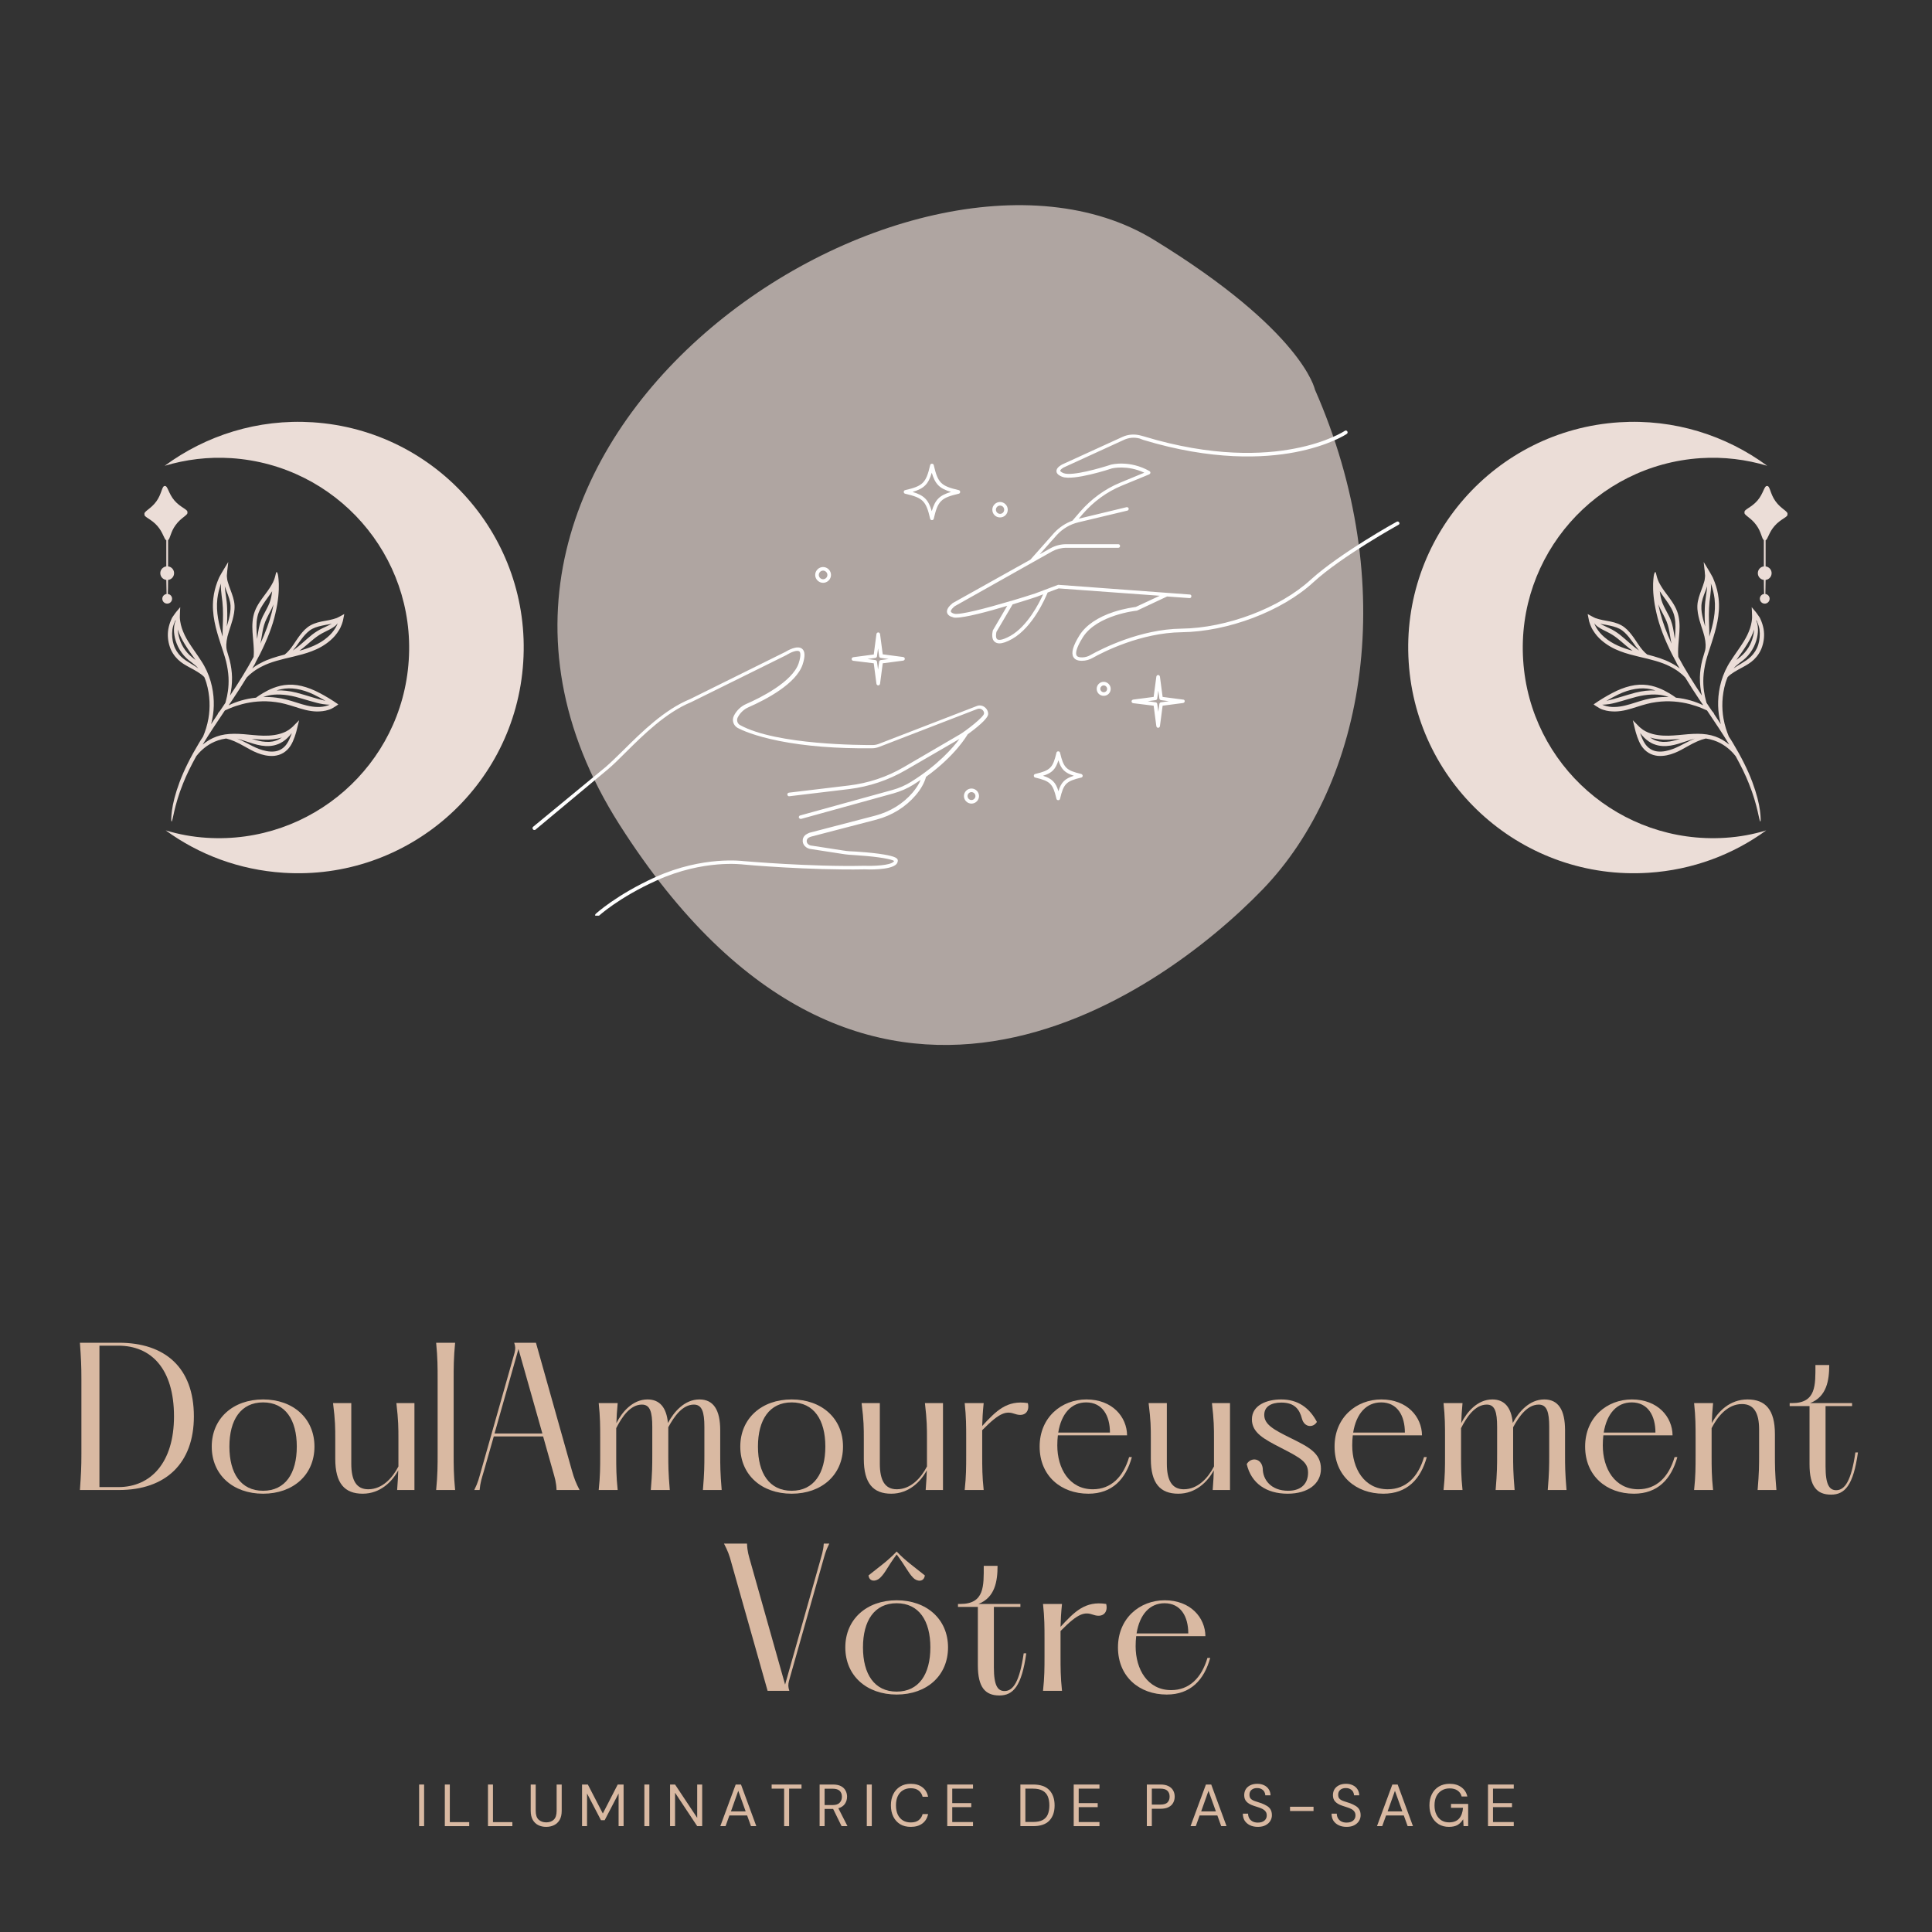 <?xml version="1.0" encoding="UTF-8" standalone="yes"?>
<svg xmlns="http://www.w3.org/2000/svg" xmlns:xlink="http://www.w3.org/1999/xlink" width="500" zoomAndPan="magnify" viewBox="0 0 375 375" height="500" preserveAspectRatio="xMidYMid meet" version="1.0">
  <rect x="0" y="0" width="375" height="375" fill="#333333" stroke="none"/>
  <defs>
    <filter x="0%" y="0%" width="100%" height="100%" id="fb983cb400">
      <feColorMatrix values="0 0 0 0 1 0 0 0 0 1 0 0 0 0 1 0 0 0 1 0" color-interpolation-filters="sRGB"/>
    </filter>
    <g/>
    <mask id="01e3abdd87">
      <g filter="url(#fb983cb400)">
        <rect x="-37.5" width="450" fill="#000000" y="-37.5" height="450" fill-opacity="0.67"/>
      </g>
    </mask>
    <clipPath id="8393c5e336">
      <path d="M 0 0.602 L 156.961 0.602 L 156.961 164 L 0 164 Z M 0 0.602 " clip-rule="nonzero"/>
    </clipPath>
    <clipPath id="169fd9c550">
      <rect x="0" width="157" y="0" height="165"/>
    </clipPath>
    <clipPath id="fc1e772d29">
      <path d="M 103.156 83.523 L 272 83.523 L 272 177.73 L 103.156 177.73 Z M 103.156 83.523 " clip-rule="nonzero"/>
    </clipPath>
    <clipPath id="b9d253c014">
      <path d="M 273 81.215 L 344 81.215 L 344 170 L 273 170 Z M 273 81.215 " clip-rule="nonzero"/>
    </clipPath>
    <clipPath id="32cee3dafd">
      <path d="M 31 81.215 L 102 81.215 L 102 170 L 31 170 Z M 31 81.215 " clip-rule="nonzero"/>
    </clipPath>
  </defs>
  <g mask="url(#01e3abdd87)">
    <g transform="matrix(1, 0, 0, 1, 108, 39)">
      <g clip-path="url(#169fd9c550)">
        <g clip-path="url(#8393c5e336)">
          <path fill="#ebddd7" d="M 147.219 36.602 C 163.809 74.293 157.164 112.934 136.977 133.742 C 116.789 154.555 59.598 195.418 12.254 121.082 C -35.094 46.742 69.152 -21.148 115.973 7.547 C 144.93 25.281 147.219 36.602 147.219 36.602 Z M 147.219 36.602 " fill-opacity="1" fill-rule="nonzero"/>
        </g>
      </g>
    </g>
  </g>
  <g clip-path="url(#fc1e772d29)">
    <path fill="#ffffff" d="M 191.805 138.582 C 191.805 139.523 189.262 141.477 187.797 142.555 C 187.797 142.59 187.797 142.59 187.762 142.625 C 187.656 142.801 185.461 146.637 179.742 150.785 C 179.426 151.938 178.766 153.156 177.719 154.375 C 175.766 156.645 173.152 158.281 170.117 159.086 L 157.531 162.363 C 157.426 162.398 157.32 162.43 157.215 162.465 L 157.008 162.57 C 156.797 162.676 156.625 162.887 156.59 163.129 C 156.555 163.375 156.625 163.617 156.797 163.793 C 157.008 164 157.285 164.141 157.566 164.141 L 163.668 165.082 C 164.469 165.223 165.34 165.258 166.141 165.289 C 166.457 165.324 166.77 165.324 167.051 165.359 C 168.617 165.465 170.258 165.641 171.477 165.848 C 173.777 166.23 174.23 166.582 174.266 167 C 174.266 167.277 174.164 167.559 173.953 167.766 C 172.801 168.918 168.34 168.777 167.816 168.742 C 157.285 168.953 144.418 167.836 144.281 167.801 C 144.176 167.801 136.609 166.754 127.508 170.871 C 120.047 174.219 116.141 177.844 116.105 177.879 C 116.035 177.949 115.965 177.984 115.859 177.984 C 115.758 177.984 115.688 177.949 115.617 177.879 C 115.477 177.738 115.477 177.531 115.617 177.391 C 115.652 177.355 119.66 173.66 127.227 170.242 C 136.504 166.059 144.281 167.141 144.348 167.141 C 144.453 167.141 157.32 168.289 167.816 168.047 C 169.629 168.117 172.734 167.977 173.43 167.277 C 173.5 167.207 173.535 167.141 173.535 167.105 C 173.117 166.789 170.57 166.301 166.98 166.059 C 166.664 166.023 166.387 166.023 166.074 165.988 C 165.234 165.953 164.363 165.883 163.527 165.746 L 157.426 164.805 C 156.973 164.77 156.555 164.559 156.238 164.246 C 155.891 163.895 155.75 163.441 155.82 162.953 C 155.891 162.465 156.203 162.082 156.625 161.875 L 156.832 161.77 C 156.973 161.699 157.109 161.629 157.285 161.594 L 169.875 158.316 C 172.77 157.551 175.277 156.016 177.125 153.855 C 177.824 153.016 178.383 152.18 178.695 151.379 C 178.242 151.691 177.754 152.004 177.266 152.32 C 176.082 153.051 174.789 153.609 173.43 153.992 L 155.508 158.945 C 155.473 158.945 155.438 158.945 155.402 158.945 C 155.262 158.945 155.125 158.84 155.055 158.699 C 155.02 158.527 155.125 158.316 155.297 158.281 L 173.223 153.332 C 174.512 152.98 175.766 152.426 176.883 151.727 C 182.008 148.52 184.938 145.172 186.227 143.43 L 175.766 149.496 C 172.383 151.449 168.723 152.668 164.852 153.156 L 153.207 154.551 C 153.031 154.586 152.855 154.445 152.824 154.238 C 152.789 154.062 152.926 153.887 153.137 153.855 L 164.781 152.461 C 168.547 152.004 172.141 150.82 175.418 148.902 L 186.297 142.555 C 187.48 141.859 191.004 139.141 191.004 138.477 C 191.004 138.164 190.863 137.883 190.586 137.711 C 190.34 137.535 190.027 137.5 189.715 137.605 L 170.676 144.961 C 170.223 145.137 169.734 145.242 169.246 145.242 C 162.375 145.312 156.309 144.824 151.219 143.812 C 146.371 142.836 144 141.719 143.199 141.301 C 142.328 140.812 142.012 139.766 142.465 138.895 C 142.988 137.883 143.824 137.082 144.871 136.629 C 147.523 135.477 153.797 132.375 155.02 128.746 C 155.578 127.039 155.297 126.551 155.16 126.445 C 154.738 126.098 153.484 126.621 152.754 127.074 C 152.754 127.074 152.719 127.074 152.719 127.109 L 134.168 136.281 C 129.25 138.301 124.926 142.59 121.441 146.043 C 120.184 147.297 119 148.484 117.953 149.355 L 103.938 161.035 C 103.867 161.105 103.797 161.105 103.727 161.105 C 103.621 161.105 103.516 161.07 103.449 160.969 C 103.309 160.828 103.344 160.582 103.48 160.48 L 117.57 148.867 C 118.582 147.996 119.766 146.809 121.023 145.59 C 124.543 142.102 128.938 137.746 133.957 135.688 L 152.473 126.516 C 152.754 126.344 154.707 125.156 155.68 125.922 C 156.273 126.41 156.309 127.387 155.785 128.992 C 154.531 132.723 148.672 135.793 145.254 137.289 C 144.383 137.676 143.652 138.371 143.199 139.242 C 142.918 139.801 143.129 140.465 143.652 140.742 C 150.766 144.648 167.469 144.613 169.352 144.613 C 169.77 144.613 170.152 144.543 170.535 144.402 L 189.574 137.047 C 190.062 136.836 190.621 136.906 191.074 137.223 C 191.527 137.535 191.805 138.059 191.805 138.582 Z M 271.449 101.863 C 271.344 101.934 260.465 107.93 254.918 113.023 C 248.816 118.637 238.32 122.609 229.359 122.715 C 221.445 122.82 214.191 126.516 212.137 127.668 C 211.473 128.051 210.738 128.258 210.043 128.258 C 210.008 128.258 209.973 128.258 209.938 128.258 C 208.961 128.258 208.543 127.875 208.336 127.527 C 207.883 126.691 208.266 125.332 209.555 123.273 C 210.773 121.355 213.078 119.785 216.18 118.773 C 218.309 118.078 220.121 117.867 220.469 117.801 L 225.105 115.637 L 205.477 114.207 L 203.348 115.008 C 202.93 116.02 200.523 121.703 196.48 124.004 C 195.434 124.598 194.598 124.879 193.969 124.879 C 193.621 124.879 193.34 124.773 193.098 124.598 C 192.293 123.973 192.68 122.543 192.711 122.367 C 192.711 122.332 192.746 122.297 192.746 122.297 L 195.504 117.59 C 191.805 118.707 187.344 119.891 185.531 119.891 C 185.32 119.891 185.145 119.891 185.008 119.82 C 184.309 119.648 183.926 119.332 183.82 118.879 C 183.648 118.043 184.691 117.277 184.867 117.102 C 184.867 117.102 184.902 117.102 184.902 117.066 L 200 108.629 L 204.637 103.398 C 205.613 102.352 206.836 101.551 208.16 101.062 L 209.66 99.316 C 211.785 96.879 214.473 94.891 217.469 93.668 L 222.109 91.75 C 218.762 90.184 215.867 90.914 215.832 90.914 C 215.551 91.02 208.402 93.355 206.207 92.555 C 205.93 92.449 205.09 92.137 205.055 91.473 C 205.023 90.742 205.996 90.254 206.172 90.148 L 217.855 84.812 C 218.969 84.289 220.227 84.219 221.41 84.535 L 222.039 84.707 C 235.359 88.754 245.262 88.23 251.223 87.078 C 257.676 85.859 260.988 83.66 261.023 83.629 C 261.195 83.523 261.406 83.559 261.512 83.73 C 261.613 83.906 261.578 84.117 261.406 84.219 C 261.266 84.324 257.918 86.52 251.363 87.777 C 245.332 88.926 235.289 89.449 221.863 85.371 L 221.234 85.125 C 220.227 84.848 219.145 84.918 218.168 85.371 L 206.52 90.707 C 206.172 90.879 205.789 91.195 205.789 91.367 C 205.789 91.438 205.93 91.648 206.484 91.855 C 208.125 92.449 213.668 90.844 215.656 90.184 C 215.832 90.148 219.281 89.277 223.117 91.438 C 223.223 91.508 223.293 91.613 223.293 91.75 C 223.293 91.891 223.188 91.996 223.082 92.066 L 217.75 94.262 C 214.855 95.449 212.238 97.367 210.184 99.738 L 209.379 100.68 L 218.656 98.445 C 218.828 98.41 219.039 98.516 219.074 98.691 C 219.109 98.863 219.004 99.074 218.828 99.109 L 209.344 101.375 C 207.707 101.758 206.277 102.598 205.125 103.852 L 201.812 107.582 L 203.871 106.43 C 204.812 105.91 205.859 105.629 206.941 105.629 L 217.051 105.629 C 217.262 105.629 217.398 105.77 217.398 105.977 C 217.398 106.188 217.262 106.328 217.051 106.328 L 206.941 106.328 C 205.996 106.328 205.055 106.57 204.219 107.023 L 185.32 117.66 C 184.973 117.938 184.484 118.426 184.555 118.707 C 184.59 118.844 184.832 119.02 185.215 119.125 C 186.297 119.402 191.387 118.078 196.199 116.648 C 196.199 116.648 196.234 116.648 196.234 116.648 C 197.91 116.16 199.512 115.637 200.941 115.184 L 205.301 113.543 C 205.336 113.512 205.406 113.512 205.441 113.512 L 230.93 115.395 C 231.141 115.395 231.277 115.566 231.242 115.777 C 231.242 115.949 231.07 116.125 230.859 116.09 L 226.535 115.777 L 220.746 118.496 C 220.711 118.496 220.68 118.531 220.645 118.531 C 220.574 118.531 212.938 119.332 210.184 123.691 C 208.719 126.027 208.789 126.898 208.961 127.215 C 209.137 127.562 209.66 127.598 210.043 127.598 C 210.637 127.598 211.227 127.422 211.785 127.074 C 213.879 125.922 221.27 122.121 229.324 122.02 C 238.113 121.914 248.434 118.008 254.43 112.5 C 260.082 107.375 270.996 101.305 271.098 101.27 C 271.273 101.168 271.484 101.234 271.586 101.41 C 271.691 101.586 271.621 101.793 271.449 101.863 Z M 202.477 115.359 L 201.188 115.848 C 200.699 116.02 198.852 116.613 196.547 117.312 L 193.41 122.645 C 193.34 122.961 193.199 123.797 193.551 124.074 C 193.723 124.215 194.316 124.426 196.129 123.414 C 199.441 121.531 201.676 117.102 202.477 115.359 Z M 175.418 95.484 C 175.418 95.309 175.523 95.168 175.695 95.133 C 179.148 94.332 179.742 93.738 180.543 90.285 C 180.578 90.113 180.719 90.008 180.891 90.008 C 181.066 90.008 181.207 90.113 181.242 90.285 C 182.043 93.738 182.637 94.332 186.086 95.133 C 186.262 95.168 186.367 95.309 186.367 95.484 C 186.367 95.656 186.262 95.797 186.086 95.832 C 182.637 96.633 182.043 97.227 181.242 100.68 C 181.207 100.852 181.066 100.957 180.891 100.957 C 180.719 100.957 180.578 100.852 180.543 100.68 C 179.742 97.227 179.148 96.633 175.695 95.832 C 175.523 95.797 175.418 95.656 175.418 95.484 Z M 177.125 95.484 C 179.359 96.145 180.195 96.98 180.855 99.215 C 181.52 96.98 182.355 96.145 184.59 95.484 C 182.355 94.82 181.52 93.984 180.855 91.75 C 180.195 93.984 179.359 94.82 177.125 95.484 Z M 210.148 150.574 C 210.148 150.75 210.043 150.891 209.867 150.926 C 206.941 151.621 206.453 152.109 205.754 155.039 C 205.719 155.215 205.578 155.316 205.406 155.316 C 205.23 155.316 205.09 155.215 205.055 155.039 C 204.359 152.109 203.871 151.621 200.941 150.926 C 200.77 150.891 200.664 150.75 200.664 150.574 C 200.664 150.402 200.77 150.262 200.941 150.227 C 203.871 149.531 204.359 149.043 205.055 146.113 C 205.09 145.938 205.23 145.832 205.406 145.832 C 205.578 145.832 205.719 145.938 205.754 146.113 C 206.453 149.043 206.941 149.531 209.867 150.227 C 210.043 150.297 210.148 150.438 210.148 150.574 Z M 208.438 150.574 C 206.695 150.02 205.965 149.32 205.441 147.578 C 204.883 149.32 204.184 150.055 202.441 150.574 C 204.184 151.133 204.918 151.832 205.441 153.574 C 205.965 151.832 206.695 151.133 208.438 150.574 Z M 229.953 136.105 C 229.953 136.281 229.812 136.418 229.641 136.453 L 225.664 136.977 L 225.141 140.953 C 225.105 141.125 224.969 141.266 224.793 141.266 C 224.617 141.266 224.48 141.125 224.445 140.953 L 223.922 136.977 L 219.945 136.488 C 219.77 136.453 219.633 136.316 219.633 136.141 C 219.633 135.965 219.77 135.828 219.945 135.793 L 223.922 135.27 L 224.445 131.328 C 224.48 131.152 224.617 131.016 224.793 131.016 C 224.969 131.016 225.105 131.152 225.141 131.328 L 225.664 135.27 L 229.641 135.793 C 229.848 135.793 229.953 135.93 229.953 136.105 Z M 226.883 136.105 L 225.352 135.895 C 225.176 135.859 225.07 135.758 225.035 135.582 L 224.828 134.047 L 224.617 135.582 C 224.582 135.758 224.48 135.859 224.305 135.895 L 222.77 136.105 L 224.305 136.316 C 224.48 136.348 224.582 136.453 224.617 136.629 L 224.828 138.164 L 225.035 136.629 C 225.07 136.453 225.176 136.348 225.352 136.316 Z M 165.305 127.91 C 165.305 127.738 165.445 127.598 165.621 127.562 L 169.594 127.039 L 170.117 123.062 C 170.152 122.891 170.293 122.75 170.465 122.75 C 170.641 122.75 170.781 122.891 170.816 123.062 L 171.34 127.004 L 175.312 127.527 C 175.488 127.562 175.625 127.703 175.625 127.875 C 175.625 128.051 175.488 128.191 175.312 128.227 L 171.34 128.746 L 170.816 132.723 C 170.781 132.898 170.641 133.035 170.465 133.035 C 170.293 133.035 170.152 132.898 170.117 132.723 L 169.594 128.746 L 165.621 128.258 C 165.41 128.227 165.305 128.086 165.305 127.91 Z M 168.375 127.91 L 169.91 128.121 C 170.082 128.156 170.188 128.258 170.223 128.434 L 170.43 129.969 L 170.641 128.434 C 170.676 128.258 170.781 128.156 170.953 128.121 L 172.488 127.91 L 170.953 127.703 C 170.781 127.668 170.676 127.562 170.641 127.387 L 170.43 125.855 L 170.223 127.387 C 170.188 127.562 170.082 127.668 169.91 127.703 Z M 158.227 111.594 C 158.227 110.754 158.926 110.059 159.762 110.059 C 160.598 110.059 161.297 110.754 161.297 111.594 C 161.297 112.43 160.598 113.125 159.762 113.125 C 158.926 113.125 158.227 112.43 158.227 111.594 Z M 158.926 111.594 C 158.926 112.047 159.309 112.43 159.762 112.43 C 160.215 112.43 160.598 112.047 160.598 111.594 C 160.598 111.141 160.215 110.754 159.762 110.754 C 159.309 110.754 158.926 111.141 158.926 111.594 Z M 192.609 98.934 C 192.609 98.133 193.27 97.434 194.109 97.434 C 194.91 97.434 195.605 98.098 195.605 98.934 C 195.605 99.773 194.945 100.434 194.109 100.434 C 193.27 100.434 192.609 99.773 192.609 98.934 Z M 193.305 98.934 C 193.305 99.352 193.652 99.738 194.109 99.738 C 194.562 99.738 194.91 99.387 194.91 98.934 C 194.91 98.48 194.562 98.133 194.109 98.133 C 193.652 98.133 193.305 98.516 193.305 98.934 Z M 215.586 133.699 C 215.586 134.465 214.996 135.059 214.227 135.059 C 213.461 135.059 212.867 134.465 212.867 133.699 C 212.867 132.934 213.496 132.34 214.227 132.34 C 214.961 132.34 215.586 132.969 215.586 133.699 Z M 214.891 133.699 C 214.891 133.352 214.574 133.035 214.227 133.035 C 213.879 133.035 213.566 133.352 213.566 133.699 C 213.566 134.047 213.879 134.363 214.227 134.363 C 214.609 134.363 214.891 134.082 214.891 133.699 Z M 190.027 154.516 C 190.027 155.316 189.367 155.98 188.562 155.98 C 187.762 155.98 187.098 155.316 187.098 154.516 C 187.098 153.715 187.762 153.051 188.562 153.051 C 189.367 153.051 190.027 153.715 190.027 154.516 Z M 189.332 154.516 C 189.332 154.098 188.98 153.75 188.562 153.75 C 188.145 153.75 187.797 154.098 187.797 154.516 C 187.797 154.934 188.145 155.285 188.562 155.285 C 188.98 155.285 189.332 154.934 189.332 154.516 Z M 189.332 154.516 " fill-opacity="1" fill-rule="nonzero"/>
  </g>
  <g clip-path="url(#b9d253c014)">
    <path fill="#ebddd7" d="M 334.891 162.613 C 314.539 163.926 296.965 148.516 295.648 128.168 C 294.312 107.816 309.746 90.266 330.094 88.926 C 334.598 88.633 338.957 89.195 343.02 90.41 C 335.012 84.52 324.984 81.285 314.297 81.965 C 290.148 83.523 271.844 104.383 273.426 128.531 C 274.984 152.68 295.844 170.984 319.992 169.402 C 328.562 168.844 336.375 165.875 342.824 161.176 C 340.27 161.953 337.641 162.441 334.891 162.613 Z M 334.891 162.613 " fill-opacity="1" fill-rule="nonzero"/>
  </g>
  <g clip-path="url(#32cee3dafd)">
    <path fill="#ebddd7" d="M 40.094 162.613 C 60.445 163.926 78.02 148.516 79.336 128.168 C 80.676 107.816 65.242 90.266 44.891 88.926 C 40.387 88.633 36.031 89.195 31.965 90.41 C 39.973 84.52 50.004 81.285 60.688 81.965 C 84.836 83.523 103.141 104.383 101.559 128.531 C 100.004 152.68 79.141 170.984 54.992 169.402 C 46.426 168.844 38.609 165.875 32.16 161.176 C 34.715 161.953 37.344 162.441 40.094 162.613 Z M 40.094 162.613 " fill-opacity="1" fill-rule="nonzero"/>
  </g>
  <g fill="#d9b9a2" fill-opacity="1">
    <g transform="translate(13.011, 289.212)">
      <g>
        <path d="M 2.5 0 L 10.078 0 C 19.152 0 24.621 -5.18 24.621 -14.293 C 24.621 -23.797 18.973 -28.586 10.078 -28.586 L 2.5 -28.586 C 2.715 -25.586 2.789 -24.156 2.789 -21.547 L 2.789 -7.039 C 2.789 -4.43 2.715 -3 2.5 0 Z M 9.969 -0.57 L 6.289 -0.57 L 6.289 -28.016 L 9.969 -28.016 C 16.293 -28.016 20.762 -23.586 20.762 -14.293 C 20.762 -5.359 16.293 -0.57 9.969 -0.57 Z M 9.969 -0.57 "/>
      </g>
    </g>
  </g>
  <g fill="#d9b9a2" fill-opacity="1">
    <g transform="translate(39.419, 289.212)">
      <g>
        <path d="M 11.648 0.715 C 17.473 0.715 21.617 -2.93 21.617 -8.434 C 21.617 -13.902 17.473 -17.582 11.648 -17.582 C 5.824 -17.582 1.68 -13.902 1.68 -8.434 C 1.68 -2.93 5.824 0.715 11.648 0.715 Z M 11.648 0.145 C 7.324 0.145 5.109 -3.25 5.109 -8.434 C 5.109 -13.613 7.324 -17.008 11.648 -17.008 C 15.973 -17.008 18.188 -13.613 18.188 -8.434 C 18.188 -3.25 15.973 0.145 11.648 0.145 Z M 11.648 0.145 "/>
      </g>
    </g>
  </g>
  <g fill="#d9b9a2" fill-opacity="1">
    <g transform="translate(62.36, 289.212)">
      <g>
        <path d="M 14.578 -16.867 C 14.973 -13.438 14.973 -12.113 14.973 -9.898 L 14.973 -4.574 C 13.828 -2.359 11.863 -0.145 9.113 -0.145 C 6.824 -0.145 5.824 -1.859 5.824 -5.109 L 5.824 -16.867 L 2.285 -16.867 C 2.715 -13.438 2.715 -12.113 2.715 -9.898 L 2.715 -6.039 C 2.715 -1.285 4.539 0.715 8.039 0.715 C 11.434 0.715 13.758 -1.609 14.938 -3.824 C 14.902 -2.789 14.863 -1.645 14.723 0 L 18.082 0 L 18.082 -16.867 Z M 14.578 -16.867 "/>
      </g>
    </g>
  </g>
  <g fill="#d9b9a2" fill-opacity="1">
    <g transform="translate(82.37, 289.212)">
      <g>
        <path d="M 2.285 -28.586 C 2.574 -25.656 2.574 -23.727 2.574 -21.547 L 2.574 -7.039 C 2.574 -4.859 2.574 -2.93 2.285 0 L 5.969 0 C 5.684 -2.93 5.684 -4.859 5.684 -7.039 L 5.684 -21.547 C 5.684 -23.727 5.684 -25.656 5.969 -28.586 Z M 2.285 -28.586 "/>
      </g>
    </g>
  </g>
  <g fill="#d9b9a2" fill-opacity="1">
    <g transform="translate(90.268, 289.212)">
      <g>
        <path d="M 20.727 -3.824 L 13.758 -28.586 L 9.539 -28.586 C 9.793 -27.801 9.793 -27.406 9.613 -26.656 L 3.074 -3.609 C 2.68 -2.285 2.574 -1.574 1.785 0 L 2.824 0 C 2.965 -1.535 3.25 -2.285 3.645 -3.645 L 5.574 -10.398 L 15.152 -10.398 L 17.008 -3.824 C 17.438 -2.285 17.688 -1.609 17.758 0 L 22.227 0 C 21.512 -1.395 21.191 -2.18 20.727 -3.824 Z M 5.719 -10.969 L 10.363 -27.371 L 15.008 -10.969 Z M 5.719 -10.969 "/>
      </g>
    </g>
  </g>
  <g fill="#d9b9a2" fill-opacity="1">
    <g transform="translate(113.923, 289.212)">
      <g>
        <path d="M 22.512 0 L 26.156 0 C 25.871 -3.43 25.871 -4.754 25.871 -6.934 L 25.871 -11.578 C 25.871 -15.578 24.551 -17.582 21.832 -17.582 C 18.938 -17.582 16.867 -15.152 15.723 -13.008 C 15.438 -16.043 14.113 -17.582 11.758 -17.582 C 8.863 -17.582 6.789 -15.117 5.719 -12.973 C 5.754 -14.152 5.824 -15.367 5.969 -16.867 L 2.285 -16.867 C 2.574 -14.188 2.574 -12.363 2.574 -10.148 L 2.574 -6.684 C 2.574 -4.504 2.574 -2.68 2.285 0 L 5.969 0 C 5.684 -2.68 5.684 -4.504 5.684 -6.684 L 5.684 -12.008 C 6.824 -14.258 8.434 -16.582 10.684 -16.582 C 12.258 -16.582 12.684 -15.152 12.684 -12.258 L 12.684 -6.934 C 12.684 -4.754 12.684 -3.43 12.398 0 L 16.082 0 C 15.793 -3.43 15.793 -4.754 15.793 -6.934 L 15.793 -12.184 C 16.973 -14.363 18.582 -16.582 20.762 -16.582 C 22.332 -16.582 22.797 -15.152 22.797 -12.258 L 22.797 -6.934 C 22.797 -4.754 22.797 -3.43 22.512 0 Z M 22.512 0 "/>
      </g>
    </g>
  </g>
  <g fill="#d9b9a2" fill-opacity="1">
    <g transform="translate(142.01, 289.212)">
      <g>
        <path d="M 11.648 0.715 C 17.473 0.715 21.617 -2.93 21.617 -8.434 C 21.617 -13.902 17.473 -17.582 11.648 -17.582 C 5.824 -17.582 1.68 -13.902 1.68 -8.434 C 1.68 -2.93 5.824 0.715 11.648 0.715 Z M 11.648 0.145 C 7.324 0.145 5.109 -3.25 5.109 -8.434 C 5.109 -13.613 7.324 -17.008 11.648 -17.008 C 15.973 -17.008 18.188 -13.613 18.188 -8.434 C 18.188 -3.25 15.973 0.145 11.648 0.145 Z M 11.648 0.145 "/>
      </g>
    </g>
  </g>
  <g fill="#d9b9a2" fill-opacity="1">
    <g transform="translate(164.951, 289.212)">
      <g>
        <path d="M 14.578 -16.867 C 14.973 -13.438 14.973 -12.113 14.973 -9.898 L 14.973 -4.574 C 13.828 -2.359 11.863 -0.145 9.113 -0.145 C 6.824 -0.145 5.824 -1.859 5.824 -5.109 L 5.824 -16.867 L 2.285 -16.867 C 2.715 -13.438 2.715 -12.113 2.715 -9.898 L 2.715 -6.039 C 2.715 -1.285 4.539 0.715 8.039 0.715 C 11.434 0.715 13.758 -1.609 14.938 -3.824 C 14.902 -2.789 14.863 -1.645 14.723 0 L 18.082 0 L 18.082 -16.867 Z M 14.578 -16.867 "/>
      </g>
    </g>
  </g>
  <g fill="#d9b9a2" fill-opacity="1">
    <g transform="translate(184.962, 289.212)">
      <g>
        <path d="M 14.543 -16.867 C 10.469 -17.508 8.398 -15.367 5.684 -12.434 C 5.719 -13.793 5.789 -15.152 5.969 -16.867 L 2.285 -16.867 C 2.574 -14.188 2.574 -12.363 2.574 -10.148 L 2.574 -6.684 C 2.574 -4.504 2.574 -2.68 2.285 0 L 5.969 0 C 5.684 -2.68 5.684 -4.504 5.684 -6.684 L 5.684 -11.613 C 9.148 -15.152 10.363 -15.367 12.078 -14.758 C 13.973 -14.113 14.938 -15.293 14.543 -16.867 Z M 14.543 -16.867 "/>
      </g>
    </g>
  </g>
  <g fill="#d9b9a2" fill-opacity="1">
    <g transform="translate(200.113, 289.212)">
      <g>
        <path d="M 19.047 -6.395 C 17.902 -2.5 15.508 -0.145 12.008 -0.145 C 7.434 -0.145 5.109 -4.18 5.109 -8.648 C 5.109 -9.328 5.145 -10.004 5.219 -10.613 L 18.652 -10.613 C 18.617 -14.188 15.793 -17.582 10.754 -17.582 C 5.934 -17.582 1.68 -14.113 1.68 -8.434 C 1.68 -2.75 5.824 0.715 11.148 0.715 C 15.758 0.715 18.402 -2.109 19.582 -6.395 Z M 10.719 -17.008 C 13.863 -17.008 15.328 -14.438 15.328 -11.148 L 5.289 -11.148 C 5.895 -14.863 7.863 -17.008 10.719 -17.008 Z M 10.719 -17.008 "/>
      </g>
    </g>
  </g>
  <g fill="#d9b9a2" fill-opacity="1">
    <g transform="translate(220.66, 289.212)">
      <g>
        <path d="M 14.578 -16.867 C 14.973 -13.438 14.973 -12.113 14.973 -9.898 L 14.973 -4.574 C 13.828 -2.359 11.863 -0.145 9.113 -0.145 C 6.824 -0.145 5.824 -1.859 5.824 -5.109 L 5.824 -16.867 L 2.285 -16.867 C 2.715 -13.438 2.715 -12.113 2.715 -9.898 L 2.715 -6.039 C 2.715 -1.285 4.539 0.715 8.039 0.715 C 11.434 0.715 13.758 -1.609 14.938 -3.824 C 14.902 -2.789 14.863 -1.645 14.723 0 L 18.082 0 L 18.082 -16.867 Z M 14.578 -16.867 "/>
      </g>
    </g>
  </g>
  <g fill="#d9b9a2" fill-opacity="1">
    <g transform="translate(240.671, 289.212)">
      <g>
        <path d="M 1.32 -5.039 C 2.18 -1.285 5.145 0.715 9.254 0.715 C 13.258 0.715 15.723 -1.25 15.723 -4.109 C 15.723 -7.184 13.328 -8.363 9.793 -10.113 C 6.539 -11.719 4.719 -12.723 4.719 -14.578 C 4.719 -16.188 6.039 -16.973 8.039 -16.973 C 10.648 -16.973 11.578 -15.617 12.043 -13.828 C 12.508 -12.113 14.258 -12.043 14.938 -13.223 C 13.473 -15.973 11.258 -17.582 8.004 -17.582 C 5.219 -17.582 2.324 -16.473 2.324 -13.723 C 2.324 -11.113 4.645 -9.898 7.969 -8.184 C 11.793 -6.219 13.223 -5.43 13.223 -3.359 C 13.223 -1.395 12.043 0.145 9.363 0.145 C 6.004 0.145 4.43 -2.035 4.43 -4.18 C 4.215 -6.184 2.18 -6.469 1.32 -5.039 Z M 1.32 -5.039 "/>
      </g>
    </g>
  </g>
  <g fill="#d9b9a2" fill-opacity="1">
    <g transform="translate(257.358, 289.212)">
      <g>
        <path d="M 19.047 -6.395 C 17.902 -2.5 15.508 -0.145 12.008 -0.145 C 7.434 -0.145 5.109 -4.18 5.109 -8.648 C 5.109 -9.328 5.145 -10.004 5.219 -10.613 L 18.652 -10.613 C 18.617 -14.188 15.793 -17.582 10.754 -17.582 C 5.934 -17.582 1.68 -14.113 1.68 -8.434 C 1.68 -2.75 5.824 0.715 11.148 0.715 C 15.758 0.715 18.402 -2.109 19.582 -6.395 Z M 10.719 -17.008 C 13.863 -17.008 15.328 -14.438 15.328 -11.148 L 5.289 -11.148 C 5.895 -14.863 7.863 -17.008 10.719 -17.008 Z M 10.719 -17.008 "/>
      </g>
    </g>
  </g>
  <g fill="#d9b9a2" fill-opacity="1">
    <g transform="translate(277.905, 289.212)">
      <g>
        <path d="M 22.512 0 L 26.156 0 C 25.871 -3.43 25.871 -4.754 25.871 -6.934 L 25.871 -11.578 C 25.871 -15.578 24.551 -17.582 21.832 -17.582 C 18.938 -17.582 16.867 -15.152 15.723 -13.008 C 15.438 -16.043 14.113 -17.582 11.758 -17.582 C 8.863 -17.582 6.789 -15.117 5.719 -12.973 C 5.754 -14.152 5.824 -15.367 5.969 -16.867 L 2.285 -16.867 C 2.574 -14.188 2.574 -12.363 2.574 -10.148 L 2.574 -6.684 C 2.574 -4.504 2.574 -2.68 2.285 0 L 5.969 0 C 5.684 -2.68 5.684 -4.504 5.684 -6.684 L 5.684 -12.008 C 6.824 -14.258 8.434 -16.582 10.684 -16.582 C 12.258 -16.582 12.684 -15.152 12.684 -12.258 L 12.684 -6.934 C 12.684 -4.754 12.684 -3.43 12.398 0 L 16.082 0 C 15.793 -3.43 15.793 -4.754 15.793 -6.934 L 15.793 -12.184 C 16.973 -14.363 18.582 -16.582 20.762 -16.582 C 22.332 -16.582 22.797 -15.152 22.797 -12.258 L 22.797 -6.934 C 22.797 -4.754 22.797 -3.43 22.512 0 Z M 22.512 0 "/>
      </g>
    </g>
  </g>
  <g fill="#d9b9a2" fill-opacity="1">
    <g transform="translate(305.992, 289.212)">
      <g>
        <path d="M 19.047 -6.395 C 17.902 -2.5 15.508 -0.145 12.008 -0.145 C 7.434 -0.145 5.109 -4.18 5.109 -8.648 C 5.109 -9.328 5.145 -10.004 5.219 -10.613 L 18.652 -10.613 C 18.617 -14.188 15.793 -17.582 10.754 -17.582 C 5.934 -17.582 1.68 -14.113 1.68 -8.434 C 1.68 -2.75 5.824 0.715 11.148 0.715 C 15.758 0.715 18.402 -2.109 19.582 -6.395 Z M 10.719 -17.008 C 13.863 -17.008 15.328 -14.438 15.328 -11.148 L 5.289 -11.148 C 5.895 -14.863 7.863 -17.008 10.719 -17.008 Z M 10.719 -17.008 "/>
      </g>
    </g>
  </g>
  <g fill="#d9b9a2" fill-opacity="1">
    <g transform="translate(326.539, 289.212)">
      <g>
        <path d="M 14.613 0 L 18.262 0 C 17.973 -3.43 17.973 -4.754 17.973 -6.934 L 17.973 -10.828 C 17.973 -15.578 16.152 -17.582 12.648 -17.582 C 9.219 -17.582 6.898 -15.223 5.719 -12.973 C 5.754 -14.152 5.824 -15.367 5.969 -16.867 L 2.285 -16.867 C 2.574 -14.188 2.574 -12.363 2.574 -10.148 L 2.574 -6.684 C 2.574 -4.504 2.574 -2.68 2.285 0 L 5.969 0 C 5.684 -2.68 5.684 -4.504 5.684 -6.684 L 5.684 -12.008 C 6.824 -14.258 8.789 -16.688 11.578 -16.688 C 13.863 -16.688 14.902 -15.008 14.902 -11.758 L 14.902 -6.934 C 14.902 -4.754 14.902 -3.43 14.613 0 Z M 14.613 0 "/>
      </g>
    </g>
  </g>
  <g fill="#d9b9a2" fill-opacity="1">
    <g transform="translate(346.764, 289.212)">
      <g>
        <path d="M 13.363 -7.289 C 12.578 -1.824 11.328 0.035 9.648 0.035 C 8.324 0.035 7.574 -1 7.574 -4.574 L 7.574 -16.293 L 12.723 -16.293 L 12.723 -16.867 L 4.574 -16.867 C 7.789 -18.117 8.289 -21.262 8.289 -24.262 L 5.609 -24.262 C 5.609 -20.402 5.789 -16.867 1.07 -16.867 L 0.609 -16.867 L 0.609 -16.293 L 4.465 -16.293 L 4.465 -4.969 C 4.465 -0.68 5.895 0.895 8.648 0.895 C 11.328 0.895 12.973 -0.93 13.863 -7.289 Z M 13.363 -7.289 "/>
      </g>
    </g>
  </g>
  <g fill="#d9b9a2" fill-opacity="1">
    <g transform="translate(138.739, 328.195)">
      <g>
        <path d="M 1.785 -28.586 C 2.5 -27.195 2.824 -26.406 3.25 -24.762 L 10.254 0 L 14.473 0 C 14.223 -0.785 14.223 -1.18 14.402 -1.93 L 20.941 -24.977 C 21.332 -26.301 21.441 -27.016 22.227 -28.586 L 21.156 -28.586 C 21.047 -27.051 20.727 -26.301 20.367 -24.941 L 13.648 -1.215 L 7.004 -24.762 C 6.574 -26.301 6.324 -26.98 6.254 -28.586 Z M 1.785 -28.586 "/>
      </g>
    </g>
  </g>
  <g fill="#d9b9a2" fill-opacity="1">
    <g transform="translate(162.395, 328.195)">
      <g>
        <path d="M 8.469 -21.977 C 9.504 -22.977 9.828 -24.047 11.648 -26.48 C 13.473 -24.047 13.828 -23.012 14.828 -21.977 C 15.543 -21.191 16.938 -21.047 17.117 -22.406 C 14.902 -24.191 13.363 -25.227 11.648 -27.051 C 9.934 -25.227 8.398 -24.191 6.184 -22.406 C 6.359 -21.047 7.754 -21.227 8.469 -21.977 Z M 11.648 -17.582 C 5.824 -17.582 1.68 -13.902 1.68 -8.434 C 1.68 -2.93 5.824 0.715 11.648 0.715 C 17.473 0.715 21.617 -2.93 21.617 -8.434 C 21.617 -13.902 17.473 -17.582 11.648 -17.582 Z M 11.648 0.145 C 7.324 0.145 5.109 -3.25 5.109 -8.434 C 5.109 -13.613 7.324 -17.008 11.648 -17.008 C 15.973 -17.008 18.188 -13.613 18.188 -8.434 C 18.188 -3.25 15.973 0.145 11.648 0.145 Z M 11.648 0.145 "/>
      </g>
    </g>
  </g>
  <g fill="#d9b9a2" fill-opacity="1">
    <g transform="translate(185.336, 328.195)">
      <g>
        <path d="M 13.363 -7.289 C 12.578 -1.824 11.328 0.035 9.648 0.035 C 8.324 0.035 7.574 -1 7.574 -4.574 L 7.574 -16.293 L 12.723 -16.293 L 12.723 -16.867 L 4.574 -16.867 C 7.789 -18.117 8.289 -21.262 8.289 -24.262 L 5.609 -24.262 C 5.609 -20.402 5.789 -16.867 1.07 -16.867 L 0.609 -16.867 L 0.609 -16.293 L 4.465 -16.293 L 4.465 -4.969 C 4.465 -0.68 5.895 0.895 8.648 0.895 C 11.328 0.895 12.973 -0.93 13.863 -7.289 Z M 13.363 -7.289 "/>
      </g>
    </g>
  </g>
  <g fill="#d9b9a2" fill-opacity="1">
    <g transform="translate(200.165, 328.195)">
      <g>
        <path d="M 14.543 -16.867 C 10.469 -17.508 8.398 -15.367 5.684 -12.434 C 5.719 -13.793 5.789 -15.152 5.969 -16.867 L 2.285 -16.867 C 2.574 -14.188 2.574 -12.363 2.574 -10.148 L 2.574 -6.684 C 2.574 -4.504 2.574 -2.68 2.285 0 L 5.969 0 C 5.684 -2.68 5.684 -4.504 5.684 -6.684 L 5.684 -11.613 C 9.148 -15.152 10.363 -15.367 12.078 -14.758 C 13.973 -14.113 14.938 -15.293 14.543 -16.867 Z M 14.543 -16.867 "/>
      </g>
    </g>
  </g>
  <g fill="#d9b9a2" fill-opacity="1">
    <g transform="translate(215.317, 328.195)">
      <g>
        <path d="M 19.047 -6.395 C 17.902 -2.5 15.508 -0.145 12.008 -0.145 C 7.434 -0.145 5.109 -4.18 5.109 -8.648 C 5.109 -9.328 5.145 -10.004 5.219 -10.613 L 18.652 -10.613 C 18.617 -14.188 15.793 -17.582 10.754 -17.582 C 5.934 -17.582 1.68 -14.113 1.68 -8.434 C 1.68 -2.75 5.824 0.715 11.148 0.715 C 15.758 0.715 18.402 -2.109 19.582 -6.395 Z M 10.719 -17.008 C 13.863 -17.008 15.328 -14.438 15.328 -11.148 L 5.289 -11.148 C 5.895 -14.863 7.863 -17.008 10.719 -17.008 Z M 10.719 -17.008 "/>
      </g>
    </g>
  </g>
  <g fill="#d9b9a2" fill-opacity="1">
    <g transform="translate(80.492, 354.454)">
      <g>
        <path d="M 0.859 0 L 0.859 -8.078 L 1.828 -8.078 L 1.828 0 Z M 0.859 0 "/>
      </g>
    </g>
  </g>
  <g fill="#d9b9a2" fill-opacity="1">
    <g transform="translate(85.482, 354.454)">
      <g>
        <path d="M 0.859 0 L 0.859 -8.078 L 1.828 -8.078 L 1.828 -0.781 L 5.594 -0.781 L 5.594 0 Z M 0.859 0 "/>
      </g>
    </g>
  </g>
  <g fill="#d9b9a2" fill-opacity="1">
    <g transform="translate(93.856, 354.454)">
      <g>
        <path d="M 0.859 0 L 0.859 -8.078 L 1.828 -8.078 L 1.828 -0.781 L 5.594 -0.781 L 5.594 0 Z M 0.859 0 "/>
      </g>
    </g>
  </g>
  <g fill="#d9b9a2" fill-opacity="1">
    <g transform="translate(102.23, 354.454)">
      <g>
        <path d="M 3.781 0.141 C 3.219 0.141 2.711 0.031 2.266 -0.188 C 1.816 -0.406 1.457 -0.742 1.188 -1.203 C 0.914 -1.672 0.781 -2.266 0.781 -2.984 L 0.781 -8.078 L 1.75 -8.078 L 1.75 -2.969 C 1.75 -2.188 1.938 -1.617 2.312 -1.266 C 2.695 -0.91 3.191 -0.734 3.797 -0.734 C 4.41 -0.734 4.898 -0.91 5.266 -1.266 C 5.629 -1.617 5.812 -2.188 5.812 -2.969 L 5.812 -8.078 L 6.797 -8.078 L 6.797 -2.984 C 6.797 -2.266 6.66 -1.672 6.391 -1.203 C 6.117 -0.742 5.754 -0.406 5.297 -0.188 C 4.848 0.031 4.344 0.141 3.781 0.141 Z M 3.781 0.141 "/>
      </g>
    </g>
  </g>
  <g fill="#d9b9a2" fill-opacity="1">
    <g transform="translate(112.117, 354.454)">
      <g>
        <path d="M 0.859 0 L 0.859 -8.078 L 1.984 -8.078 L 4.891 -2.453 L 7.781 -8.078 L 8.922 -8.078 L 8.922 0 L 7.953 0 L 7.953 -6.344 L 5.25 -1.156 L 4.531 -1.156 L 1.828 -6.344 L 1.828 0 Z M 0.859 0 "/>
      </g>
    </g>
  </g>
  <g fill="#d9b9a2" fill-opacity="1">
    <g transform="translate(124.211, 354.454)">
      <g>
        <path d="M 0.859 0 L 0.859 -8.078 L 1.828 -8.078 L 1.828 0 Z M 0.859 0 "/>
      </g>
    </g>
  </g>
  <g fill="#d9b9a2" fill-opacity="1">
    <g transform="translate(129.2, 354.454)">
      <g>
        <path d="M 0.859 0 L 0.859 -8.078 L 1.828 -8.078 L 6.125 -1.609 L 6.125 -8.078 L 7.094 -8.078 L 7.094 0 L 6.125 0 L 1.828 -6.484 L 1.828 0 Z M 0.859 0 "/>
      </g>
    </g>
  </g>
  <g fill="#d9b9a2" fill-opacity="1">
    <g transform="translate(139.469, 354.454)">
      <g>
        <path d="M 0.344 0 L 3.328 -8.078 L 4.359 -8.078 L 7.328 0 L 6.297 0 L 5.547 -2.078 L 2.109 -2.078 L 1.359 0 Z M 2.406 -2.859 L 5.266 -2.859 L 3.828 -6.859 Z M 2.406 -2.859 "/>
      </g>
    </g>
  </g>
  <g fill="#d9b9a2" fill-opacity="1">
    <g transform="translate(149.448, 354.454)">
      <g>
        <path d="M 2.75 0 L 2.75 -7.281 L 0.328 -7.281 L 0.328 -8.078 L 6.125 -8.078 L 6.125 -7.281 L 3.719 -7.281 L 3.719 0 Z M 2.75 0 "/>
      </g>
    </g>
  </g>
  <g fill="#d9b9a2" fill-opacity="1">
    <g transform="translate(158.227, 354.454)">
      <g>
        <path d="M 0.859 0 L 0.859 -8.078 L 3.469 -8.078 C 4.094 -8.078 4.602 -7.973 5 -7.766 C 5.406 -7.555 5.703 -7.27 5.891 -6.906 C 6.086 -6.551 6.188 -6.156 6.188 -5.719 C 6.188 -5.207 6.051 -4.75 5.781 -4.344 C 5.508 -3.938 5.082 -3.645 4.5 -3.469 L 6.266 0 L 5.125 0 L 3.484 -3.344 L 1.828 -3.344 L 1.828 0 Z M 1.828 -4.094 L 3.391 -4.094 C 4.016 -4.094 4.469 -4.242 4.75 -4.547 C 5.039 -4.848 5.188 -5.234 5.188 -5.703 C 5.188 -6.18 5.047 -6.562 4.766 -6.844 C 4.484 -7.125 4.023 -7.266 3.391 -7.266 L 1.828 -7.266 Z M 1.828 -4.094 "/>
      </g>
    </g>
  </g>
  <g fill="#d9b9a2" fill-opacity="1">
    <g transform="translate(167.386, 354.454)">
      <g>
        <path d="M 0.859 0 L 0.859 -8.078 L 1.828 -8.078 L 1.828 0 Z M 0.859 0 "/>
      </g>
    </g>
  </g>
  <g fill="#d9b9a2" fill-opacity="1">
    <g transform="translate(172.376, 354.454)">
      <g>
        <path d="M 4.406 0.141 C 3.602 0.141 2.914 -0.031 2.344 -0.375 C 1.77 -0.727 1.328 -1.219 1.016 -1.844 C 0.703 -2.477 0.547 -3.211 0.547 -4.047 C 0.547 -4.867 0.703 -5.594 1.016 -6.219 C 1.328 -6.844 1.77 -7.332 2.344 -7.688 C 2.914 -8.039 3.602 -8.219 4.406 -8.219 C 5.32 -8.219 6.07 -7.992 6.656 -7.547 C 7.238 -7.109 7.609 -6.492 7.766 -5.703 L 6.703 -5.703 C 6.578 -6.203 6.32 -6.602 5.938 -6.906 C 5.562 -7.207 5.051 -7.359 4.406 -7.359 C 3.82 -7.359 3.312 -7.223 2.875 -6.953 C 2.445 -6.691 2.113 -6.312 1.875 -5.812 C 1.645 -5.32 1.531 -4.734 1.531 -4.047 C 1.531 -3.348 1.645 -2.75 1.875 -2.25 C 2.113 -1.758 2.445 -1.379 2.875 -1.109 C 3.312 -0.848 3.82 -0.719 4.406 -0.719 C 5.051 -0.719 5.562 -0.863 5.938 -1.156 C 6.32 -1.457 6.578 -1.852 6.703 -2.344 L 7.766 -2.344 C 7.609 -1.562 7.238 -0.953 6.656 -0.516 C 6.07 -0.078 5.32 0.141 4.406 0.141 Z M 4.406 0.141 "/>
      </g>
    </g>
  </g>
  <g fill="#d9b9a2" fill-opacity="1">
    <g transform="translate(183.002, 354.454)">
      <g>
        <path d="M 0.859 0 L 0.859 -8.078 L 5.859 -8.078 L 5.859 -7.281 L 1.828 -7.281 L 1.828 -4.469 L 5.516 -4.469 L 5.516 -3.688 L 1.828 -3.688 L 1.828 -0.797 L 5.859 -0.797 L 5.859 0 Z M 0.859 0 "/>
      </g>
    </g>
  </g>
  <g fill="#d9b9a2" fill-opacity="1">
    <g transform="translate(191.827, 354.454)">
      <g/>
    </g>
  </g>
  <g fill="#d9b9a2" fill-opacity="1">
    <g transform="translate(197.198, 354.454)">
      <g>
        <path d="M 0.859 0 L 0.859 -8.078 L 3.344 -8.078 C 4.758 -8.078 5.805 -7.711 6.484 -6.984 C 7.16 -6.266 7.5 -5.273 7.5 -4.016 C 7.5 -2.773 7.16 -1.797 6.484 -1.078 C 5.805 -0.359 4.758 0 3.344 0 Z M 1.828 -0.812 L 3.312 -0.812 C 4.094 -0.812 4.719 -0.938 5.188 -1.188 C 5.656 -1.445 5.988 -1.816 6.188 -2.297 C 6.383 -2.785 6.484 -3.359 6.484 -4.016 C 6.484 -4.691 6.383 -5.27 6.188 -5.75 C 5.988 -6.238 5.656 -6.613 5.188 -6.875 C 4.719 -7.145 4.094 -7.281 3.312 -7.281 L 1.828 -7.281 Z M 1.828 -0.812 "/>
      </g>
    </g>
  </g>
  <g fill="#d9b9a2" fill-opacity="1">
    <g transform="translate(207.547, 354.454)">
      <g>
        <path d="M 0.859 0 L 0.859 -8.078 L 5.859 -8.078 L 5.859 -7.281 L 1.828 -7.281 L 1.828 -4.469 L 5.516 -4.469 L 5.516 -3.688 L 1.828 -3.688 L 1.828 -0.797 L 5.859 -0.797 L 5.859 0 Z M 0.859 0 "/>
      </g>
    </g>
  </g>
  <g fill="#d9b9a2" fill-opacity="1">
    <g transform="translate(216.371, 354.454)">
      <g/>
    </g>
  </g>
  <g fill="#d9b9a2" fill-opacity="1">
    <g transform="translate(221.742, 354.454)">
      <g>
        <path d="M 0.859 0 L 0.859 -8.078 L 3.516 -8.078 C 4.141 -8.078 4.656 -7.973 5.062 -7.766 C 5.477 -7.555 5.781 -7.273 5.969 -6.922 C 6.164 -6.566 6.266 -6.172 6.266 -5.734 C 6.266 -5.285 6.164 -4.883 5.969 -4.531 C 5.781 -4.176 5.484 -3.895 5.078 -3.688 C 4.672 -3.477 4.148 -3.375 3.516 -3.375 L 1.828 -3.375 L 1.828 0 Z M 1.828 -4.188 L 3.484 -4.188 C 4.129 -4.188 4.586 -4.32 4.859 -4.594 C 5.141 -4.875 5.281 -5.254 5.281 -5.734 C 5.281 -6.211 5.141 -6.586 4.859 -6.859 C 4.586 -7.141 4.129 -7.281 3.484 -7.281 L 1.828 -7.281 Z M 1.828 -4.188 "/>
      </g>
    </g>
  </g>
  <g fill="#d9b9a2" fill-opacity="1">
    <g transform="translate(230.74, 354.454)">
      <g>
        <path d="M 0.344 0 L 3.328 -8.078 L 4.359 -8.078 L 7.328 0 L 6.297 0 L 5.547 -2.078 L 2.109 -2.078 L 1.359 0 Z M 2.406 -2.859 L 5.266 -2.859 L 3.828 -6.859 Z M 2.406 -2.859 "/>
      </g>
    </g>
  </g>
  <g fill="#d9b9a2" fill-opacity="1">
    <g transform="translate(240.72, 354.454)">
      <g>
        <path d="M 3.422 0.141 C 2.836 0.141 2.32 0.031 1.875 -0.188 C 1.438 -0.406 1.098 -0.703 0.859 -1.078 C 0.629 -1.461 0.516 -1.91 0.516 -2.422 L 1.531 -2.422 C 1.531 -2.109 1.602 -1.816 1.75 -1.547 C 1.895 -1.285 2.109 -1.078 2.391 -0.922 C 2.672 -0.766 3.016 -0.688 3.422 -0.688 C 3.973 -0.688 4.398 -0.816 4.703 -1.078 C 5.004 -1.336 5.156 -1.664 5.156 -2.062 C 5.156 -2.383 5.082 -2.641 4.938 -2.828 C 4.801 -3.023 4.613 -3.188 4.375 -3.312 C 4.145 -3.438 3.879 -3.547 3.578 -3.641 C 3.273 -3.734 2.957 -3.836 2.625 -3.953 C 2 -4.16 1.535 -4.426 1.234 -4.75 C 0.93 -5.07 0.781 -5.488 0.781 -6 C 0.781 -6.438 0.879 -6.82 1.078 -7.156 C 1.285 -7.488 1.582 -7.75 1.969 -7.938 C 2.352 -8.125 2.805 -8.219 3.328 -8.219 C 3.836 -8.219 4.285 -8.117 4.672 -7.922 C 5.055 -7.734 5.352 -7.469 5.562 -7.125 C 5.77 -6.789 5.879 -6.41 5.891 -5.984 L 4.875 -5.984 C 4.875 -6.203 4.816 -6.422 4.703 -6.641 C 4.586 -6.859 4.41 -7.035 4.172 -7.172 C 3.941 -7.316 3.648 -7.391 3.297 -7.391 C 2.848 -7.398 2.484 -7.285 2.203 -7.047 C 1.93 -6.816 1.797 -6.5 1.797 -6.094 C 1.797 -5.75 1.891 -5.484 2.078 -5.297 C 2.273 -5.109 2.551 -4.957 2.906 -4.844 C 3.258 -4.727 3.672 -4.594 4.141 -4.438 C 4.523 -4.289 4.867 -4.125 5.172 -3.938 C 5.484 -3.758 5.723 -3.523 5.891 -3.234 C 6.066 -2.941 6.156 -2.566 6.156 -2.109 C 6.156 -1.723 6.051 -1.359 5.844 -1.016 C 5.645 -0.68 5.344 -0.406 4.938 -0.188 C 4.539 0.031 4.035 0.141 3.422 0.141 Z M 3.422 0.141 "/>
      </g>
    </g>
  </g>
  <g fill="#d9b9a2" fill-opacity="1">
    <g transform="translate(249.706, 354.454)">
      <g>
        <path d="M 0.688 -2.938 L 0.688 -3.766 L 5.25 -3.766 L 5.25 -2.938 Z M 0.688 -2.938 "/>
      </g>
    </g>
  </g>
  <g fill="#d9b9a2" fill-opacity="1">
    <g transform="translate(257.941, 354.454)">
      <g>
        <path d="M 3.422 0.141 C 2.836 0.141 2.32 0.031 1.875 -0.188 C 1.438 -0.406 1.098 -0.703 0.859 -1.078 C 0.629 -1.461 0.516 -1.91 0.516 -2.422 L 1.531 -2.422 C 1.531 -2.109 1.602 -1.816 1.75 -1.547 C 1.895 -1.285 2.109 -1.078 2.391 -0.922 C 2.672 -0.766 3.016 -0.688 3.422 -0.688 C 3.973 -0.688 4.398 -0.816 4.703 -1.078 C 5.004 -1.336 5.156 -1.664 5.156 -2.062 C 5.156 -2.383 5.082 -2.641 4.938 -2.828 C 4.801 -3.023 4.613 -3.188 4.375 -3.312 C 4.145 -3.438 3.879 -3.547 3.578 -3.641 C 3.273 -3.734 2.957 -3.836 2.625 -3.953 C 2 -4.16 1.535 -4.426 1.234 -4.75 C 0.93 -5.07 0.781 -5.488 0.781 -6 C 0.781 -6.438 0.879 -6.82 1.078 -7.156 C 1.285 -7.488 1.582 -7.75 1.969 -7.938 C 2.352 -8.125 2.805 -8.219 3.328 -8.219 C 3.836 -8.219 4.285 -8.117 4.672 -7.922 C 5.055 -7.734 5.352 -7.469 5.562 -7.125 C 5.77 -6.789 5.879 -6.41 5.891 -5.984 L 4.875 -5.984 C 4.875 -6.203 4.816 -6.422 4.703 -6.641 C 4.586 -6.859 4.41 -7.035 4.172 -7.172 C 3.941 -7.316 3.648 -7.391 3.297 -7.391 C 2.848 -7.398 2.484 -7.285 2.203 -7.047 C 1.93 -6.816 1.797 -6.5 1.797 -6.094 C 1.797 -5.75 1.891 -5.484 2.078 -5.297 C 2.273 -5.109 2.551 -4.957 2.906 -4.844 C 3.258 -4.727 3.672 -4.594 4.141 -4.438 C 4.523 -4.289 4.867 -4.125 5.172 -3.938 C 5.484 -3.758 5.723 -3.523 5.891 -3.234 C 6.066 -2.941 6.156 -2.566 6.156 -2.109 C 6.156 -1.723 6.051 -1.359 5.844 -1.016 C 5.645 -0.68 5.344 -0.406 4.938 -0.188 C 4.539 0.031 4.035 0.141 3.422 0.141 Z M 3.422 0.141 "/>
      </g>
    </g>
  </g>
  <g fill="#d9b9a2" fill-opacity="1">
    <g transform="translate(266.927, 354.454)">
      <g>
        <path d="M 0.344 0 L 3.328 -8.078 L 4.359 -8.078 L 7.328 0 L 6.297 0 L 5.547 -2.078 L 2.109 -2.078 L 1.359 0 Z M 2.406 -2.859 L 5.266 -2.859 L 3.828 -6.859 Z M 2.406 -2.859 "/>
      </g>
    </g>
  </g>
  <g fill="#d9b9a2" fill-opacity="1">
    <g transform="translate(276.907, 354.454)">
      <g>
        <path d="M 4.328 0.141 C 3.578 0.141 2.914 -0.031 2.344 -0.375 C 1.77 -0.727 1.328 -1.219 1.016 -1.844 C 0.703 -2.477 0.547 -3.207 0.547 -4.031 C 0.547 -4.852 0.703 -5.578 1.016 -6.203 C 1.336 -6.836 1.789 -7.332 2.375 -7.688 C 2.969 -8.039 3.664 -8.219 4.469 -8.219 C 5.375 -8.219 6.129 -8 6.734 -7.562 C 7.336 -7.125 7.727 -6.52 7.906 -5.75 L 6.797 -5.75 C 6.68 -6.238 6.422 -6.625 6.016 -6.906 C 5.617 -7.188 5.102 -7.328 4.469 -7.328 C 3.875 -7.328 3.359 -7.191 2.922 -6.922 C 2.484 -6.66 2.141 -6.285 1.891 -5.797 C 1.648 -5.305 1.531 -4.719 1.531 -4.031 C 1.531 -3.344 1.648 -2.754 1.891 -2.266 C 2.129 -1.773 2.457 -1.395 2.875 -1.125 C 3.301 -0.863 3.797 -0.734 4.359 -0.734 C 5.223 -0.734 5.875 -0.984 6.312 -1.484 C 6.75 -1.984 7 -2.676 7.062 -3.562 L 4.734 -3.562 L 4.734 -4.312 L 8.062 -4.312 L 8.062 0 L 7.172 0 L 7.094 -1.328 C 6.801 -0.859 6.441 -0.492 6.016 -0.234 C 5.586 0.016 5.023 0.141 4.328 0.141 Z M 4.328 0.141 "/>
      </g>
    </g>
  </g>
  <g fill="#d9b9a2" fill-opacity="1">
    <g transform="translate(287.961, 354.454)">
      <g>
        <path d="M 0.859 0 L 0.859 -8.078 L 5.859 -8.078 L 5.859 -7.281 L 1.828 -7.281 L 1.828 -4.469 L 5.516 -4.469 L 5.516 -3.688 L 1.828 -3.688 L 1.828 -0.797 L 5.859 -0.797 L 5.859 0 Z M 0.859 0 "/>
      </g>
    </g>
  </g>
  <path fill="#ebddd7" d="M 344.629 97.301 C 343.555 95.816 343.582 94.305 342.996 94.332 C 342.41 94.258 342.316 95.766 341.121 97.156 C 339.93 98.543 338.469 98.883 338.613 99.441 C 338.418 99.977 339.855 100.441 340.902 101.926 C 341.875 103.238 341.949 104.578 342.363 104.848 C 342.363 105.941 342.363 107.207 342.363 108.547 C 342.363 109.008 342.363 109.473 342.363 109.934 C 341.707 110.008 341.195 110.566 341.195 111.25 C 341.195 111.93 341.707 112.492 342.363 112.562 C 342.363 113.684 342.387 114.633 342.41 115.289 C 341.949 115.34 341.586 115.727 341.586 116.215 C 341.586 116.727 342 117.164 342.535 117.164 C 343.047 117.164 343.484 116.75 343.484 116.215 C 343.484 115.727 343.117 115.363 342.656 115.289 C 342.68 114.633 342.68 113.684 342.703 112.562 C 343.363 112.492 343.871 111.93 343.871 111.25 C 343.871 110.566 343.363 110.031 342.703 109.934 C 342.703 109.496 342.703 109.035 342.703 108.547 C 342.703 107.207 342.703 105.965 342.703 104.871 C 343.141 104.676 343.336 103.336 344.434 102.098 C 345.625 100.707 347.086 100.367 346.941 99.832 C 347.133 99.246 345.699 98.809 344.629 97.301 Z M 344.629 97.301 " fill-opacity="1" fill-rule="nonzero"/>
  <path fill="#ebddd7" d="M 341.754 120.281 L 341.656 120.062 C 341.633 119.988 341.535 119.816 341.461 119.719 L 341 119.062 C 340.855 118.844 340.66 118.625 340.488 118.43 L 340.004 117.844 C 340.027 118.332 340.074 119.016 340.074 119.5 C 340.074 119.746 340.098 120.012 340.051 120.254 C 340.027 120.426 340.027 120.5 340.004 120.621 C 339.93 121.059 339.832 121.496 339.688 121.934 C 339.395 122.812 338.98 123.664 338.469 124.492 C 337.664 125.805 336.742 127 335.938 128.266 C 335.109 129.504 334.5 130.867 334.109 132.207 C 333.332 134.887 333.355 137.465 333.77 139.512 C 333.844 139.875 333.918 140.215 334.016 140.559 C 333.602 139.926 333.188 139.316 332.75 138.66 C 332.676 138.438 332.504 138.195 332.285 137.977 C 331.945 137.465 331.578 136.953 331.238 136.418 C 331.215 136.297 331.164 136.176 331.141 136.055 C 330.848 135.008 330.531 133.426 330.629 131.477 C 330.68 130.504 330.848 129.434 331.117 128.312 C 331.41 127.219 331.824 126 332.238 124.734 C 333.039 122.227 333.941 119.281 333.574 116.117 C 333.453 115.023 333.188 113.977 332.82 113 C 332.723 112.758 332.625 112.516 332.527 112.27 L 332.457 112.102 L 332.285 111.785 C 332.164 111.566 332.066 111.371 331.945 111.176 C 331.703 110.762 331.508 110.445 331.262 110.031 C 331.07 109.715 330.875 109.398 330.68 109.082 L 330.777 109.934 L 330.848 110.59 L 330.875 110.738 L 330.922 111.371 C 330.945 111.59 330.973 111.809 330.945 111.93 C 330.945 112.078 330.898 112.223 330.898 112.344 C 330.898 112.418 330.875 112.465 330.875 112.539 C 330.848 112.66 330.824 112.809 330.777 112.93 C 330.629 113.441 330.461 113.949 330.266 114.438 C 329.898 115.438 329.512 116.457 329.461 117.504 C 329.414 118.551 329.633 119.477 329.852 120.328 C 330.094 121.156 330.34 121.91 330.559 122.566 C 330.996 123.906 331.117 125.004 331.043 125.734 C 331.02 125.902 330.996 126.051 330.973 126.195 C 330.777 126.852 330.582 127.484 330.41 128.117 C 330.117 129.285 329.973 130.406 329.949 131.43 C 329.926 132.84 330.094 134.035 330.34 135.008 C 328.609 132.426 327.051 129.918 325.762 127.508 C 325.738 127.219 325.715 126.902 325.715 126.559 C 325.715 125.707 325.809 124.688 325.906 123.516 C 326.004 122.348 326.102 121.012 325.809 119.621 C 325.52 118.188 324.738 117.043 324.059 116.094 C 323.352 115.145 322.719 114.316 322.305 113.586 C 321.406 112.125 321.527 111.031 321.281 111.031 C 321.234 111.031 321.184 111.102 321.137 111.25 C 321.039 111.348 320.918 112.051 320.867 113.316 C 320.82 114.68 320.965 116.652 321.527 119.039 C 322.062 121.426 323.109 124.148 324.543 127 C 324.812 127.508 325.105 128.047 325.371 128.555 C 325.398 128.605 325.398 128.652 325.422 128.703 C 325.52 128.922 325.641 129.094 325.715 129.215 C 325.809 129.383 325.934 129.578 326.031 129.75 C 325.543 129.359 324.984 128.996 324.352 128.68 C 323.059 127.973 321.453 127.484 319.727 127.047 C 319.188 126.633 318.605 126 317.996 125.074 C 317.605 124.516 317.219 123.883 316.707 123.227 C 316.195 122.566 315.586 121.863 314.711 121.375 C 313.836 120.887 312.836 120.668 311.84 120.5 C 311.352 120.402 310.84 120.328 310.352 120.184 C 310.109 120.109 309.867 120.035 309.648 119.965 C 309.453 119.891 309.16 119.719 308.918 119.598 L 308.164 119.184 C 308.234 119.551 308.309 119.914 308.383 120.281 C 308.406 120.449 308.453 120.645 308.527 120.84 L 308.602 121.059 C 308.625 121.109 308.625 121.156 308.648 121.203 C 308.797 121.594 308.965 121.984 309.207 122.348 C 309.648 123.078 310.207 123.738 310.863 124.297 C 311.961 125.246 313.199 125.926 314.441 126.391 C 315.684 126.875 316.926 127.168 318.094 127.461 C 320.43 127.996 322.5 128.508 324.059 129.312 C 325.445 129.992 326.445 130.797 327.102 131.5 C 327.977 132.938 328.926 134.422 329.926 135.906 C 330.145 136.25 330.363 136.566 330.605 136.906 C 330.582 136.906 330.559 136.883 330.559 136.883 C 329.852 136.539 329.047 136.223 328.121 135.957 C 327.27 135.715 326.32 135.52 325.301 135.422 C 325.129 135.301 324.934 135.152 324.715 135.008 C 323.812 134.445 322.477 133.57 320.551 133.109 C 319.578 132.891 318.484 132.816 317.316 132.988 C 316.172 133.156 314.977 133.547 313.809 134.082 C 312.641 134.641 311.52 135.273 310.305 136.055 C 310.035 136.25 309.746 136.418 309.477 136.613 L 309.379 136.688 C 309.355 136.711 309.281 136.734 309.355 136.758 L 309.574 136.906 C 309.719 137.004 309.844 137.102 309.988 137.172 C 310.133 137.27 310.281 137.367 310.426 137.441 L 310.695 137.586 C 310.863 137.66 311.035 137.734 311.23 137.781 C 311.961 138.027 312.715 138.098 313.492 138.098 C 315.027 138.074 316.438 137.613 317.73 137.199 C 319.043 136.785 320.262 136.418 321.477 136.273 C 323.91 135.934 326.152 136.199 327.953 136.664 C 328.852 136.906 329.656 137.172 330.34 137.465 C 330.68 137.613 330.996 137.758 331.289 137.879 C 331.312 137.879 331.312 137.902 331.336 137.902 C 332.895 140.215 334.379 142.43 335.645 144.523 C 335.254 144.207 334.816 143.891 334.332 143.602 C 333.477 143.113 332.457 142.723 331.312 142.555 C 330.168 142.383 328.949 142.406 327.684 142.504 C 326.445 142.602 325.129 142.773 323.812 142.797 C 322.5 142.82 321.113 142.676 319.871 142.164 C 319.699 142.09 319.531 142.02 319.359 141.922 C 319.285 141.871 319.188 141.824 319.117 141.773 L 318.996 141.703 C 318.945 141.676 318.922 141.676 318.848 141.605 C 318.555 141.359 318.312 141.238 317.922 140.801 C 317.582 140.461 317.242 140.117 316.926 139.801 C 317.07 140.387 317.219 140.996 317.363 141.578 C 317.438 141.895 317.508 142.164 317.605 142.457 L 317.703 142.746 L 317.777 142.992 C 317.996 143.602 318.238 144.207 318.605 144.77 C 318.969 145.328 319.434 145.789 319.992 146.133 C 320.551 146.473 321.16 146.645 321.77 146.715 C 322.988 146.812 324.082 146.52 325.008 146.156 C 325.957 145.789 326.762 145.305 327.465 144.914 C 328.902 144.086 330.094 143.574 330.945 143.383 C 330.996 143.355 331.07 143.355 331.117 143.355 C 331.141 143.355 331.141 143.355 331.164 143.355 C 332.211 143.504 333.16 143.844 333.941 144.258 C 335.328 145.012 336.277 145.984 336.887 146.766 C 337.934 148.664 338.809 150.441 339.441 152.047 C 341.242 156.477 341.438 159.473 341.684 159.445 C 341.777 159.445 341.777 158.691 341.609 157.328 C 341.438 155.992 340.977 154.066 340.125 151.777 C 339.273 149.492 337.98 146.91 336.328 144.16 C 336.082 143.77 335.84 143.355 335.57 142.969 C 335.184 142.043 334.77 140.848 334.523 139.438 C 334.184 137.465 334.184 135.031 334.938 132.5 C 335.062 132.133 335.184 131.77 335.328 131.43 C 335.379 131.379 335.402 131.355 335.449 131.309 C 336.012 130.746 337.008 130.164 338.348 129.457 C 339.004 129.094 339.758 128.68 340.441 128.02 C 341.121 127.363 341.73 126.488 342.047 125.465 C 342.387 124.441 342.508 123.273 342.316 122.105 C 342.191 121.426 342 120.84 341.754 120.281 Z M 332.797 116.215 C 333.09 118.82 332.48 121.301 331.773 123.566 C 331.773 123.297 331.773 122.957 331.773 122.566 C 331.75 121.398 331.652 119.793 331.727 118.039 C 331.773 117.164 331.848 116.336 331.969 115.582 C 332.066 114.805 332.141 114.098 332.09 113.465 C 332.09 113.391 332.066 113.344 332.066 113.27 C 332.066 113.27 332.066 113.293 332.09 113.293 C 332.43 114.219 332.676 115.215 332.797 116.215 Z M 330.242 117.555 C 330.289 116.652 330.629 115.727 331.02 114.73 C 331.141 114.414 331.262 114.098 331.359 113.781 C 331.312 114.852 330.945 116.359 330.898 118.039 C 330.848 119.379 330.875 120.598 330.973 121.617 C 330.848 121.156 330.703 120.668 330.559 120.156 C 330.363 119.332 330.191 118.453 330.242 117.555 Z M 314.371 122.059 C 315.102 122.445 315.684 123.078 316.172 123.664 C 316.656 124.273 317.07 124.879 317.484 125.441 C 317.703 125.734 317.922 126 318.145 126.27 C 317.996 126.172 317.852 126.074 317.703 125.953 C 316.828 125.344 315.781 124.297 314.418 123.199 C 313.738 122.664 313.008 122.227 312.324 121.91 C 311.668 121.594 311.082 121.352 310.621 121.082 C 310.598 121.082 310.598 121.059 310.57 121.059 C 310.961 121.156 311.352 121.23 311.715 121.277 C 312.715 121.473 313.641 121.668 314.371 122.059 Z M 311.398 123.664 C 310.793 123.152 310.281 122.543 309.891 121.91 C 309.695 121.594 309.551 121.277 309.43 120.961 C 309.598 121.203 309.867 121.473 310.23 121.715 C 310.719 122.059 311.328 122.348 311.961 122.664 C 312.617 122.98 313.25 123.371 313.906 123.883 C 315.004 124.758 316 125.707 316.875 126.316 C 314.977 125.781 313.008 125.074 311.398 123.664 Z M 323.426 116.555 C 324.082 117.504 324.789 118.527 325.031 119.77 C 325.301 121.012 325.203 122.277 325.129 123.445 C 325.105 123.641 325.105 123.832 325.082 124.027 C 325.008 123.59 324.957 123.105 324.859 122.594 C 324.715 121.691 324.473 120.621 323.984 119.648 C 323.496 118.672 322.988 117.82 322.672 117.02 C 322.355 116.215 322.258 115.438 322.16 114.754 C 322.523 115.312 322.961 115.922 323.426 116.555 Z M 321.867 117.188 C 321.891 117.238 321.891 117.262 321.891 117.309 C 322.23 118.211 322.77 119.086 323.207 120.012 C 324.082 121.715 324.105 123.566 324.449 124.93 C 323.449 122.762 322.695 120.695 322.23 118.867 C 322.086 118.285 321.965 117.723 321.867 117.188 Z M 314.125 134.789 C 316.34 133.719 318.582 133.375 320.359 133.766 C 320.699 133.84 320.992 133.91 321.309 134.008 C 320.141 133.961 318.801 134.105 317.438 134.445 C 315.344 135.008 313.543 135.641 312.203 135.934 C 312.082 135.957 311.934 136.004 311.812 136.031 C 312.594 135.59 313.371 135.152 314.125 134.789 Z M 321.309 135.422 C 320.016 135.566 318.703 135.957 317.414 136.371 C 316.121 136.785 314.785 137.199 313.395 137.223 C 312.715 137.246 312.031 137.148 311.426 136.953 C 311.277 136.906 311.133 136.855 310.984 136.785 C 311.352 136.785 311.812 136.734 312.348 136.664 C 313.762 136.441 315.609 135.785 317.633 135.25 C 319.652 134.738 321.551 134.691 322.84 134.984 C 323.254 135.082 323.594 135.176 323.887 135.273 C 323.059 135.273 322.207 135.301 321.309 135.422 Z M 323.766 143.574 C 324.594 143.551 325.371 143.477 326.125 143.406 C 325.492 143.602 324.812 143.793 324.105 143.918 C 323.156 144.062 322.258 144.039 321.5 143.77 C 321.016 143.625 320.625 143.383 320.262 143.137 C 321.43 143.504 322.621 143.602 323.766 143.574 Z M 327.102 144.234 C 326.348 144.621 325.566 145.059 324.691 145.379 C 323.812 145.695 322.816 145.961 321.793 145.863 C 320.773 145.789 319.82 145.207 319.238 144.258 C 318.922 143.793 318.703 143.234 318.484 142.676 L 318.363 142.285 C 318.555 142.555 318.824 142.895 319.188 143.234 C 319.676 143.699 320.359 144.234 321.258 144.523 C 322.16 144.84 323.207 144.891 324.254 144.719 C 325.301 144.551 326.199 144.234 327.027 143.965 C 327.734 143.723 328.391 143.527 328.949 143.355 C 328.367 143.602 327.758 143.891 327.102 144.234 Z M 339.199 124.906 C 339.734 124.027 340.172 123.129 340.488 122.18 C 340.488 122.18 340.488 122.203 340.488 122.203 C 340.391 123.297 340.051 124.832 339.027 126.195 C 338.543 126.875 337.957 127.387 337.348 127.852 C 337.25 127.922 337.129 128.02 337.031 128.094 C 337.738 127.098 338.492 126.074 339.199 124.906 Z M 341.27 125.148 C 340.977 126.074 340.465 126.828 339.879 127.414 C 339.297 127.996 338.59 128.41 337.957 128.801 C 337.422 129.117 336.934 129.41 336.496 129.727 C 336.812 129.336 337.277 128.969 337.836 128.531 C 338.469 128.094 339.176 127.461 339.711 126.707 C 340.828 125.195 341.219 123.469 341.219 122.25 C 341.219 121.375 341.051 120.766 340.879 120.5 C 340.879 120.449 340.879 120.402 340.902 120.379 L 341.023 120.598 C 341.242 121.082 341.414 121.594 341.512 122.129 C 341.656 123.199 341.559 124.223 341.27 125.148 Z M 341.27 125.148 " fill-opacity="1" fill-rule="nonzero"/>
  <path fill="#ebddd7" d="M 279.633 134.836 C 278.707 134.836 277.953 135.59 277.953 136.516 C 277.953 137.441 278.707 138.195 279.633 138.195 C 280.559 138.195 281.312 137.441 281.312 136.516 C 281.289 135.59 280.559 134.836 279.633 134.836 Z M 279.633 134.836 " fill-opacity="1" fill-rule="nonzero"/>
  <path fill="#ebddd7" d="M 285.258 146.645 C 284.453 146.645 283.77 147.301 283.77 148.129 C 283.77 148.93 284.43 149.613 285.258 149.613 C 286.059 149.613 286.742 148.957 286.742 148.129 C 286.742 147.301 286.082 146.645 285.258 146.645 Z M 285.258 146.645 " fill-opacity="1" fill-rule="nonzero"/>
  <path fill="#ebddd7" d="M 293.945 156.598 C 293.312 156.598 292.828 157.109 292.828 157.719 C 292.828 158.352 293.336 158.84 293.945 158.84 C 294.578 158.84 295.066 158.328 295.066 157.719 C 295.066 157.109 294.555 156.598 293.945 156.598 Z M 293.945 156.598 " fill-opacity="1" fill-rule="nonzero"/>
  <path fill="#ebddd7" d="M 303.562 162.441 C 303.125 162.441 302.781 162.781 302.781 163.219 C 302.781 163.656 303.125 164 303.562 164 C 304 164 304.34 163.656 304.34 163.219 C 304.34 162.781 303.977 162.441 303.562 162.441 Z M 303.562 162.441 " fill-opacity="1" fill-rule="nonzero"/>
  <path fill="#ebddd7" d="M 298.328 90.508 C 298.207 90.438 298.086 90.363 297.938 90.312 L 297.742 90.242 L 297.426 90.191 C 297.012 90.121 296.574 90.191 296.188 90.219 C 296.309 90.461 296.43 90.727 296.551 90.973 C 296.598 91.094 296.672 91.238 296.695 91.336 L 296.746 91.508 C 296.82 91.727 296.867 91.969 296.891 92.188 C 296.965 92.652 296.965 93.09 296.914 93.504 C 296.793 94.332 296.504 95.012 296.113 95.449 C 295.871 95.719 295.625 95.914 295.383 96.012 C 295.211 96.012 295.066 96.035 294.895 96.035 C 294.02 96.012 293.289 95.863 292.777 95.766 C 292.484 95.719 292.266 95.668 292.121 95.695 C 292 95.621 291.879 95.621 291.805 95.668 C 291.488 95.914 292.195 96.887 293.312 97.836 C 294.434 98.785 295.527 99.32 295.723 98.957 C 295.918 98.59 294.895 98.105 293.848 97.203 C 293.461 96.887 293.145 96.57 292.875 96.301 C 293.363 96.496 294.02 96.691 294.895 96.742 C 295.871 96.812 297.16 96.645 298.254 95.816 C 298.789 95.402 299.301 94.844 299.57 94.113 C 299.863 93.406 299.812 92.48 299.449 91.773 C 299.203 91.238 298.816 90.801 298.328 90.508 Z M 297.695 93.578 C 297.77 93.09 297.793 92.578 297.719 92.043 C 297.672 91.773 297.621 91.508 297.551 91.238 L 297.477 91.043 C 297.453 90.996 297.477 91.043 297.477 91.02 L 297.523 91.02 L 297.574 91.043 C 297.621 91.191 297.719 91.41 297.84 91.652 C 298.035 92.09 298.254 92.773 298.133 93.504 C 298.012 94.234 297.598 94.793 297.258 95.16 C 297.184 95.254 297.109 95.328 297.039 95.402 C 297.355 94.914 297.598 94.281 297.695 93.578 Z M 296.77 95.668 C 296.77 95.695 296.746 95.695 296.746 95.719 C 296.746 95.719 296.746 95.719 296.723 95.719 C 296.746 95.719 296.77 95.695 296.77 95.668 Z M 296.77 95.668 " fill-opacity="1" fill-rule="nonzero"/>
  <path fill="#ebddd7" d="M 292.242 107.16 C 292.168 107.039 292.047 106.891 291.852 106.723 C 291.488 106.379 290.832 106.09 290.148 105.699 C 290.125 105.676 290.074 105.648 290.051 105.625 C 289.906 105.285 289.832 104.824 289.855 104.215 C 289.855 103.801 289.883 103.312 289.734 102.777 C 289.59 102.219 289.199 101.707 288.809 101.316 C 288.613 101.098 288.422 100.902 288.25 100.707 L 288.129 100.562 C 288.105 100.516 288.055 100.488 287.957 100.32 C 287.887 100.172 287.836 99.953 287.789 99.758 C 287.789 99.734 287.762 99.734 287.762 99.66 L 287.762 99.418 L 287.738 98.957 L 287.691 98.008 L 287.691 97.887 C 287.691 97.836 287.691 97.887 287.664 97.887 L 287.617 97.957 L 287.543 98.129 L 287.398 98.469 L 287.324 98.641 C 287.324 98.641 287.348 98.613 287.324 98.641 L 287.156 99.004 C 287.059 99.223 286.961 99.441 286.863 99.66 C 286.766 99.906 286.691 100.172 286.617 100.465 C 286.594 100.539 286.594 100.609 286.57 100.684 L 286.547 100.879 L 286.523 101.148 C 286.523 101.316 286.523 101.488 286.523 101.656 C 286.547 102 286.594 102.316 286.668 102.633 C 286.84 103.266 287.105 103.824 287.445 104.312 C 288.105 105.262 288.934 105.871 289.688 106.281 C 289.055 106.062 288.371 105.797 287.664 105.43 C 286.398 104.773 285.449 103.898 284.867 103.191 C 284.281 102.484 283.988 101.973 283.797 102.07 C 283.625 102.145 283.723 102.777 284.305 103.629 C 284.867 104.48 285.938 105.457 287.301 106.16 C 288.664 106.867 289.977 107.258 290.953 107.453 C 291.902 107.645 292.512 107.672 292.559 107.477 C 292.605 107.379 292.484 107.281 292.242 107.16 Z M 289.223 105.066 C 289.176 105.043 289.152 104.992 289.102 104.969 C 289.125 104.969 289.176 104.945 289.199 104.918 C 289.199 104.969 289.223 105.016 289.223 105.066 Z M 288.227 101.879 C 288.59 102.266 288.883 102.633 288.98 103.02 C 289.102 103.41 289.102 103.848 289.125 104.262 C 289.125 104.285 289.125 104.285 289.125 104.312 C 288.934 103.969 288.613 103.484 288.348 102.875 C 288.152 102.387 288.031 101.949 287.934 101.586 C 288.031 101.684 288.129 101.781 288.227 101.879 Z M 288.227 101.879 " fill-opacity="1" fill-rule="nonzero"/>
  <path fill="#ebddd7" d="M 288.227 113.758 C 288.227 113.758 288.25 113.73 288.25 113.73 C 288.227 113.512 287.156 113.805 285.668 113.172 C 284.941 112.832 284.16 112.297 283.602 111.32 C 283.43 111.078 283.188 110.762 282.871 110.566 C 282.555 110.371 282.215 110.273 281.871 110.203 C 281.555 110.152 281.238 110.105 280.922 110.031 C 280.852 110.008 280.777 110.008 280.703 109.984 C 280.68 109.984 280.633 109.957 280.605 109.957 L 280.461 109.91 C 280.312 109.859 280.121 109.668 279.949 109.543 L 279.074 108.594 C 279.121 109.035 279.195 109.473 279.242 109.91 C 279.27 110.055 279.27 110.203 279.316 110.371 L 279.461 110.859 C 279.488 110.934 279.512 111.031 279.559 111.078 L 279.609 111.223 C 279.656 111.32 279.707 111.395 279.73 111.492 C 279.926 111.832 280.145 112.148 280.387 112.418 C 280.875 112.953 281.457 113.367 282.066 113.66 C 283.285 114.266 284.477 114.363 285.426 114.391 C 287.375 114.363 288.492 114.074 288.492 113.902 C 288.469 113.805 288.371 113.781 288.227 113.758 Z M 282.434 111.273 C 282.625 111.395 282.773 111.539 282.918 111.785 C 283.188 112.223 283.578 112.684 283.965 113 C 283.578 112.855 283.137 112.66 282.723 112.367 C 281.945 111.883 281.41 111.32 281.02 110.906 C 281.238 110.957 281.484 110.98 281.703 111.031 C 281.969 111.078 282.238 111.152 282.434 111.273 Z M 282.434 111.273 " fill-opacity="1" fill-rule="nonzero"/>
  <path fill="#ebddd7" d="M 30.359 97.301 C 31.43 95.816 31.406 94.305 31.988 94.332 C 32.574 94.258 32.672 95.766 33.863 97.156 C 35.055 98.543 36.516 98.883 36.371 99.441 C 36.566 99.977 35.129 100.441 34.082 101.926 C 33.109 103.238 33.035 104.578 32.621 104.848 C 32.621 105.941 32.621 107.207 32.621 108.547 C 32.621 109.008 32.621 109.473 32.621 109.934 C 33.281 110.008 33.789 110.566 33.789 111.25 C 33.789 111.93 33.281 112.492 32.621 112.562 C 32.621 113.684 32.598 114.633 32.574 115.289 C 33.035 115.34 33.402 115.727 33.402 116.215 C 33.402 116.727 32.988 117.164 32.453 117.164 C 31.941 117.164 31.504 116.75 31.504 116.215 C 31.504 115.727 31.867 115.363 32.332 115.289 C 32.305 114.633 32.305 113.684 32.281 112.562 C 31.625 112.492 31.113 111.93 31.113 111.25 C 31.113 110.566 31.625 110.031 32.281 109.934 C 32.281 109.496 32.281 109.035 32.281 108.547 C 32.281 107.207 32.281 105.965 32.281 104.871 C 31.844 104.676 31.648 103.336 30.555 102.098 C 29.359 100.707 27.898 100.367 28.047 99.832 C 27.852 99.246 29.289 98.809 30.359 97.301 Z M 30.359 97.301 " fill-opacity="1" fill-rule="nonzero"/>
  <path fill="#ebddd7" d="M 33.23 120.281 L 33.328 120.062 C 33.352 119.988 33.449 119.816 33.523 119.719 L 33.984 119.062 C 34.133 118.844 34.328 118.625 34.496 118.43 L 34.984 117.844 C 34.961 118.332 34.91 119.016 34.91 119.5 C 34.91 119.746 34.887 120.012 34.934 120.254 C 34.961 120.426 34.961 120.5 34.984 120.621 C 35.055 121.059 35.152 121.496 35.301 121.934 C 35.594 122.812 36.004 123.664 36.516 124.492 C 37.32 125.805 38.246 127 39.047 128.266 C 39.875 129.504 40.484 130.867 40.875 132.207 C 41.652 134.887 41.629 137.465 41.215 139.512 C 41.141 139.875 41.07 140.215 40.973 140.559 C 41.387 139.926 41.801 139.316 42.238 138.66 C 42.309 138.438 42.48 138.195 42.699 137.977 C 43.039 137.465 43.406 136.953 43.746 136.418 C 43.77 136.297 43.82 136.176 43.844 136.055 C 44.137 135.008 44.453 133.426 44.355 131.477 C 44.305 130.504 44.137 129.434 43.867 128.312 C 43.578 127.219 43.164 126 42.75 124.734 C 41.945 122.227 41.043 119.281 41.41 116.117 C 41.531 115.023 41.801 113.977 42.164 113 C 42.262 112.758 42.359 112.516 42.457 112.27 L 42.531 112.102 L 42.699 111.785 C 42.82 111.566 42.918 111.371 43.039 111.176 C 43.285 110.762 43.48 110.445 43.723 110.031 C 43.918 109.715 44.113 109.398 44.305 109.082 L 44.211 109.934 L 44.16 110.371 L 44.137 110.59 L 44.113 110.738 L 44.062 111.371 C 44.039 111.59 44.016 111.809 44.039 111.93 C 44.039 112.078 44.086 112.223 44.086 112.344 C 44.086 112.418 44.113 112.465 44.113 112.539 C 44.137 112.66 44.16 112.809 44.211 112.93 C 44.355 113.441 44.527 113.949 44.719 114.438 C 45.086 115.438 45.477 116.457 45.523 117.504 C 45.574 118.551 45.352 119.477 45.133 120.328 C 44.891 121.156 44.648 121.91 44.43 122.566 C 43.988 123.906 43.867 125.004 43.941 125.734 C 43.965 125.902 43.988 126.051 44.016 126.195 C 44.211 126.852 44.402 127.484 44.574 128.117 C 44.867 129.285 45.012 130.406 45.035 131.43 C 45.062 132.84 44.891 134.035 44.648 135.008 C 46.375 132.426 47.934 129.918 49.223 127.508 C 49.25 127.219 49.273 126.902 49.273 126.559 C 49.273 125.707 49.176 124.688 49.078 123.516 C 48.98 122.348 48.883 121.012 49.176 119.621 C 49.469 118.188 50.246 117.043 50.93 116.094 C 51.633 115.145 52.266 114.316 52.68 113.586 C 53.582 112.125 53.461 111.031 53.703 111.031 C 53.75 111.031 53.801 111.102 53.848 111.25 C 53.945 111.348 54.066 112.051 54.117 113.316 C 54.164 114.68 54.02 116.652 53.461 119.039 C 52.926 121.426 51.879 124.148 50.441 127 C 50.172 127.508 49.883 128.047 49.613 128.555 C 49.59 128.605 49.59 128.652 49.566 128.703 C 49.469 128.922 49.344 129.094 49.273 129.215 C 49.176 129.383 49.055 129.578 48.957 129.75 C 49.441 129.359 50.004 128.996 50.637 128.68 C 51.926 127.973 53.531 127.484 55.262 127.047 C 55.797 126.633 56.379 126 56.988 125.074 C 57.379 124.516 57.77 123.883 58.277 123.227 C 58.789 122.566 59.398 121.863 60.273 121.375 C 61.152 120.887 62.148 120.668 63.148 120.5 C 63.633 120.402 64.145 120.328 64.633 120.184 C 64.875 120.109 65.121 120.035 65.34 119.965 C 65.535 119.891 65.824 119.719 66.07 119.598 L 66.824 119.184 C 66.75 119.551 66.676 119.914 66.605 120.281 C 66.578 120.449 66.531 120.645 66.457 120.84 L 66.387 121.059 C 66.359 121.109 66.359 121.156 66.336 121.203 C 66.191 121.594 66.02 121.984 65.777 122.348 C 65.34 123.078 64.777 123.738 64.121 124.297 C 63.027 125.246 61.785 125.926 60.543 126.391 C 59.301 126.875 58.059 127.168 56.891 127.461 C 54.555 127.996 52.484 128.508 50.93 129.312 C 49.539 129.992 48.543 130.797 47.887 131.5 C 47.008 132.938 46.059 134.422 45.062 135.906 C 44.844 136.25 44.625 136.566 44.379 136.906 C 44.402 136.906 44.43 136.883 44.43 136.883 C 45.133 136.539 45.938 136.223 46.863 135.957 C 47.715 135.715 48.664 135.52 49.688 135.422 C 49.855 135.301 50.051 135.152 50.27 135.008 C 51.172 134.445 52.512 133.57 54.434 133.109 C 55.406 132.891 56.504 132.816 57.672 132.988 C 58.816 133.156 60.008 133.547 61.176 134.082 C 62.344 134.641 63.465 135.273 64.68 136.055 C 64.949 136.25 65.242 136.418 65.508 136.613 L 65.605 136.688 C 65.629 136.711 65.703 136.734 65.629 136.758 L 65.41 136.906 C 65.266 137.004 65.145 137.102 64.996 137.172 C 64.852 137.27 64.707 137.367 64.559 137.441 L 64.293 137.586 C 64.121 137.66 63.949 137.734 63.758 137.781 C 63.027 138.027 62.27 138.098 61.492 138.098 C 59.957 138.074 58.547 137.613 57.258 137.199 C 55.941 136.785 54.727 136.418 53.508 136.273 C 51.074 135.934 48.836 136.199 47.031 136.664 C 46.133 136.906 45.328 137.172 44.648 137.465 C 44.305 137.613 43.988 137.758 43.699 137.879 C 43.672 137.879 43.672 137.902 43.648 137.902 C 42.09 140.215 40.605 142.43 39.34 144.523 C 39.73 144.207 40.168 143.891 40.656 143.602 C 41.508 143.113 42.531 142.723 43.672 142.555 C 44.816 142.383 46.035 142.406 47.301 142.504 C 48.543 142.602 49.855 142.773 51.172 142.797 C 52.484 142.82 53.875 142.676 55.113 142.164 C 55.285 142.09 55.457 142.02 55.625 141.922 C 55.699 141.871 55.797 141.824 55.871 141.773 L 55.992 141.703 C 56.039 141.676 56.062 141.676 56.137 141.605 C 56.43 141.359 56.672 141.238 57.062 140.801 C 57.402 140.461 57.742 140.117 58.059 139.801 C 57.914 140.387 57.77 140.996 57.621 141.578 C 57.551 141.895 57.477 142.164 57.379 142.457 L 57.281 142.746 L 57.207 142.992 C 56.988 143.602 56.746 144.207 56.379 144.77 C 56.016 145.328 55.555 145.789 54.992 146.133 C 54.434 146.473 53.824 146.645 53.215 146.715 C 52 146.812 50.902 146.52 49.977 146.156 C 49.027 145.789 48.227 145.305 47.52 144.914 C 46.082 144.086 44.891 143.574 44.039 143.383 C 43.988 143.355 43.918 143.355 43.867 143.355 C 43.844 143.355 43.844 143.355 43.82 143.355 C 42.773 143.504 41.824 143.844 41.043 144.258 C 39.656 145.012 38.707 145.984 38.098 146.766 C 37.051 148.664 36.176 150.441 35.543 152.047 C 33.742 156.477 33.547 159.473 33.305 159.445 C 33.207 159.445 33.207 158.691 33.375 157.328 C 33.547 155.992 34.008 154.066 34.863 151.777 C 35.715 149.492 37.004 146.91 38.66 144.16 C 38.902 143.77 39.145 143.355 39.414 142.969 C 39.805 142.043 40.219 140.848 40.461 139.438 C 40.801 137.465 40.801 135.031 40.047 132.5 C 39.926 132.133 39.805 131.77 39.656 131.43 C 39.609 131.379 39.586 131.355 39.535 131.309 C 38.977 130.746 37.977 130.164 36.641 129.457 C 35.98 129.094 35.227 128.68 34.547 128.02 C 33.863 127.363 33.254 126.488 32.938 125.465 C 32.598 124.441 32.477 123.273 32.672 122.105 C 32.793 121.426 32.988 120.84 33.23 120.281 Z M 42.188 116.215 C 41.898 118.82 42.504 121.301 43.211 123.566 C 43.211 123.297 43.211 122.957 43.211 122.566 C 43.234 121.398 43.332 119.793 43.262 118.039 C 43.211 117.164 43.137 116.336 43.016 115.582 C 42.918 114.805 42.848 114.098 42.895 113.465 C 42.895 113.391 42.918 113.344 42.918 113.27 C 42.918 113.27 42.918 113.293 42.895 113.293 C 42.555 114.219 42.309 115.215 42.188 116.215 Z M 44.746 117.555 C 44.695 116.652 44.355 115.727 43.965 114.73 C 43.844 114.414 43.723 114.098 43.625 113.781 C 43.672 114.852 44.039 116.359 44.086 118.039 C 44.137 119.379 44.113 120.598 44.016 121.617 C 44.137 121.156 44.281 120.668 44.43 120.156 C 44.625 119.332 44.793 118.453 44.746 117.555 Z M 60.617 122.059 C 59.887 122.445 59.301 123.078 58.816 123.664 C 58.328 124.273 57.914 124.879 57.5 125.441 C 57.281 125.734 57.062 126 56.844 126.27 C 56.988 126.172 57.137 126.074 57.281 125.953 C 58.156 125.344 59.203 124.297 60.566 123.199 C 61.25 122.664 61.98 122.227 62.66 121.91 C 63.316 121.594 63.902 121.352 64.363 121.082 C 64.391 121.082 64.391 121.059 64.414 121.059 C 64.023 121.156 63.633 121.23 63.27 121.277 C 62.27 121.473 61.348 121.668 60.617 122.059 Z M 63.586 123.664 C 64.195 123.152 64.707 122.543 65.094 121.91 C 65.289 121.594 65.438 121.277 65.559 120.961 C 65.387 121.203 65.121 121.473 64.754 121.715 C 64.266 122.059 63.66 122.348 63.027 122.664 C 62.367 122.98 61.734 123.371 61.078 123.883 C 59.984 124.758 58.984 125.707 58.109 126.316 C 60.008 125.781 61.98 125.074 63.586 123.664 Z M 51.562 116.555 C 50.902 117.504 50.199 118.527 49.953 119.77 C 49.688 121.012 49.785 122.277 49.855 123.445 C 49.883 123.641 49.883 123.832 49.906 124.027 C 49.977 123.59 50.027 123.105 50.125 122.594 C 50.27 121.691 50.516 120.621 51 119.648 C 51.488 118.672 52 117.82 52.316 117.02 C 52.633 116.215 52.73 115.438 52.828 114.754 C 52.461 115.312 52.023 115.922 51.562 116.555 Z M 53.117 117.188 C 53.094 117.238 53.094 117.262 53.094 117.309 C 52.754 118.211 52.219 119.086 51.781 120.012 C 50.902 121.715 50.879 123.566 50.539 124.93 C 51.535 122.762 52.289 120.695 52.754 118.867 C 52.898 118.285 53.02 117.723 53.117 117.188 Z M 60.859 134.789 C 58.645 133.719 56.406 133.375 54.629 133.766 C 54.285 133.84 53.996 133.91 53.68 134.008 C 54.848 133.961 56.188 134.105 57.551 134.445 C 59.641 135.008 61.445 135.641 62.781 135.934 C 62.902 135.957 63.051 136.004 63.172 136.031 C 62.395 135.59 61.613 135.152 60.859 134.789 Z M 53.68 135.422 C 54.969 135.566 56.281 135.957 57.574 136.371 C 58.863 136.785 60.203 137.199 61.59 137.223 C 62.27 137.246 62.953 137.148 63.562 136.953 C 63.707 136.906 63.855 136.855 64 136.785 C 63.633 136.785 63.172 136.734 62.637 136.664 C 61.227 136.441 59.375 135.785 57.355 135.25 C 55.332 134.738 53.434 134.691 52.145 134.984 C 51.73 135.082 51.391 135.176 51.098 135.273 C 51.926 135.273 52.777 135.301 53.68 135.422 Z M 51.219 143.574 C 50.391 143.551 49.613 143.477 48.859 143.406 C 49.492 143.602 50.172 143.793 50.879 143.918 C 51.828 144.062 52.73 144.039 53.484 143.77 C 53.969 143.625 54.359 143.383 54.727 143.137 C 53.559 143.504 52.363 143.602 51.219 143.574 Z M 47.887 144.234 C 48.641 144.621 49.418 145.059 50.293 145.379 C 51.172 145.695 52.168 145.961 53.191 145.863 C 54.215 145.789 55.164 145.207 55.746 144.258 C 56.062 143.793 56.281 143.234 56.504 142.676 L 56.625 142.285 C 56.43 142.555 56.16 142.895 55.797 143.234 C 55.309 143.699 54.629 144.234 53.727 144.523 C 52.828 144.84 51.781 144.891 50.734 144.719 C 49.688 144.551 48.785 144.234 47.957 143.965 C 47.254 143.723 46.594 143.527 46.035 143.355 C 46.621 143.602 47.227 143.891 47.887 144.234 Z M 35.785 124.906 C 35.25 124.027 34.812 123.129 34.496 122.18 C 34.496 122.18 34.496 122.203 34.496 122.203 C 34.594 123.297 34.934 124.832 35.957 126.195 C 36.445 126.875 37.027 127.387 37.637 127.852 C 37.734 127.922 37.855 128.02 37.953 128.094 C 37.246 127.098 36.492 126.074 35.785 124.906 Z M 33.719 125.148 C 34.008 126.074 34.52 126.828 35.105 127.414 C 35.688 127.996 36.395 128.41 37.027 128.801 C 37.562 129.117 38.051 129.41 38.488 129.727 C 38.172 129.336 37.711 128.969 37.148 128.531 C 36.516 128.094 35.812 127.461 35.277 126.707 C 34.156 125.195 33.766 123.469 33.766 122.25 C 33.766 121.375 33.938 120.766 34.105 120.5 C 34.105 120.449 34.105 120.402 34.082 120.379 L 33.961 120.598 C 33.742 121.082 33.57 121.594 33.473 122.129 C 33.328 123.199 33.426 124.223 33.719 125.148 Z M 33.719 125.148 " fill-opacity="1" fill-rule="nonzero"/>
  <path fill="#ebddd7" d="M 95.352 134.836 C 96.277 134.836 97.031 135.59 97.031 136.516 C 97.031 137.441 96.277 138.195 95.352 138.195 C 94.43 138.195 93.672 137.441 93.672 136.516 C 93.699 135.59 94.43 134.836 95.352 134.836 Z M 95.352 134.836 " fill-opacity="1" fill-rule="nonzero"/>
  <path fill="#ebddd7" d="M 89.73 146.645 C 90.531 146.645 91.215 147.301 91.215 148.129 C 91.215 148.93 90.559 149.613 89.73 149.613 C 88.926 149.613 88.246 148.957 88.246 148.129 C 88.246 147.301 88.902 146.645 89.73 146.645 Z M 89.73 146.645 " fill-opacity="1" fill-rule="nonzero"/>
  <path fill="#ebddd7" d="M 81.039 156.598 C 81.672 156.598 82.16 157.109 82.16 157.719 C 82.16 158.352 81.648 158.84 81.039 158.84 C 80.406 158.84 79.918 158.328 79.918 157.719 C 79.918 157.109 80.43 156.598 81.039 156.598 Z M 81.039 156.598 " fill-opacity="1" fill-rule="nonzero"/>
  <path fill="#ebddd7" d="M 71.426 162.441 C 71.863 162.441 72.203 162.781 72.203 163.219 C 72.203 163.656 71.863 164 71.426 164 C 70.984 164 70.645 163.656 70.645 163.219 C 70.645 162.781 71.012 162.441 71.426 162.441 Z M 71.426 162.441 " fill-opacity="1" fill-rule="nonzero"/>
  <path fill="#ebddd7" d="M 76.656 90.508 C 76.781 90.438 76.902 90.363 77.047 90.312 L 77.242 90.242 L 77.559 90.191 C 77.973 90.121 78.41 90.191 78.801 90.219 C 78.68 90.461 78.555 90.727 78.434 90.973 C 78.387 91.094 78.312 91.238 78.289 91.336 L 78.238 91.508 C 78.168 91.727 78.117 91.969 78.094 92.188 C 78.02 92.652 78.02 93.09 78.07 93.504 C 78.191 94.332 78.484 95.012 78.871 95.449 C 79.117 95.719 79.359 95.914 79.602 96.012 C 79.773 96.012 79.918 96.035 80.09 96.035 C 80.965 96.012 81.695 95.863 82.207 95.766 C 82.5 95.719 82.719 95.668 82.863 95.695 C 82.988 95.621 83.109 95.621 83.18 95.668 C 83.496 95.914 82.793 96.887 81.672 97.836 C 80.551 98.785 79.457 99.32 79.262 98.957 C 79.066 98.59 80.09 98.105 81.137 97.203 C 81.527 96.887 81.844 96.57 82.109 96.301 C 81.625 96.496 80.965 96.691 80.09 96.742 C 79.117 96.812 77.828 96.645 76.73 95.816 C 76.195 95.402 75.684 94.844 75.418 94.113 C 75.125 93.406 75.172 92.48 75.539 91.773 C 75.781 91.238 76.172 90.801 76.656 90.508 Z M 77.289 93.578 C 77.219 93.09 77.191 92.578 77.266 92.043 C 77.316 91.773 77.363 91.508 77.438 91.238 L 77.508 91.043 C 77.535 90.996 77.508 91.043 77.508 91.02 L 77.461 91.02 L 77.414 91.043 C 77.363 91.191 77.266 91.41 77.145 91.652 C 76.949 92.09 76.73 92.773 76.852 93.504 C 76.973 94.234 77.387 94.793 77.73 95.16 C 77.801 95.254 77.875 95.328 77.949 95.402 C 77.633 94.914 77.387 94.281 77.289 93.578 Z M 78.215 95.668 C 78.215 95.695 78.238 95.695 78.238 95.719 C 78.238 95.719 78.238 95.719 78.266 95.719 C 78.238 95.719 78.215 95.695 78.215 95.668 Z M 78.215 95.668 " fill-opacity="1" fill-rule="nonzero"/>
  <path fill="#ebddd7" d="M 82.742 107.16 C 82.816 107.039 82.938 106.891 83.133 106.723 C 83.496 106.379 84.156 106.09 84.836 105.699 C 84.859 105.676 84.91 105.648 84.934 105.625 C 85.082 105.285 85.152 104.824 85.129 104.215 C 85.129 103.801 85.105 103.312 85.25 102.777 C 85.398 102.219 85.785 101.707 86.176 101.316 C 86.371 101.098 86.566 100.902 86.734 100.707 L 86.855 100.562 C 86.883 100.516 86.93 100.488 87.027 100.32 C 87.102 100.172 87.148 99.953 87.199 99.758 C 87.199 99.734 87.223 99.734 87.223 99.66 L 87.223 99.418 L 87.246 98.957 L 87.297 98.008 L 87.297 97.887 C 87.297 97.836 87.297 97.887 87.32 97.887 L 87.367 97.957 L 87.441 98.129 L 87.586 98.469 L 87.66 98.641 C 87.66 98.641 87.637 98.613 87.66 98.641 L 87.832 99.004 C 87.93 99.223 88.027 99.441 88.125 99.66 C 88.219 99.906 88.293 100.172 88.367 100.465 C 88.391 100.539 88.391 100.609 88.414 100.684 L 88.441 100.879 L 88.465 101.148 C 88.465 101.316 88.465 101.488 88.465 101.656 C 88.441 102 88.391 102.316 88.316 102.633 C 88.148 103.266 87.879 103.824 87.539 104.312 C 86.883 105.262 86.055 105.871 85.301 106.281 C 85.934 106.062 86.613 105.797 87.32 105.43 C 88.586 104.773 89.535 103.898 90.117 103.191 C 90.703 102.484 90.996 101.973 91.191 102.07 C 91.359 102.145 91.262 102.777 90.68 103.629 C 90.117 104.48 89.047 105.457 87.684 106.16 C 86.32 106.867 85.008 107.258 84.035 107.453 C 83.086 107.645 82.477 107.672 82.426 107.477 C 82.379 107.379 82.5 107.281 82.742 107.16 Z M 85.762 105.066 C 85.809 105.043 85.836 104.992 85.883 104.969 C 85.859 104.969 85.809 104.945 85.785 104.918 C 85.785 104.969 85.762 105.016 85.762 105.066 Z M 86.762 101.879 C 86.395 102.266 86.102 102.633 86.004 103.02 C 85.883 103.41 85.883 103.848 85.859 104.262 C 85.859 104.285 85.859 104.285 85.859 104.312 C 86.055 103.969 86.371 103.484 86.637 102.875 C 86.832 102.387 86.953 101.949 87.051 101.586 C 86.953 101.684 86.855 101.781 86.762 101.879 Z M 86.762 101.879 " fill-opacity="1" fill-rule="nonzero"/>
  <path fill="#ebddd7" d="M 86.762 113.758 C 86.762 113.758 86.734 113.73 86.734 113.73 C 86.762 113.512 87.832 113.805 89.316 113.172 C 90.047 112.832 90.824 112.297 91.387 111.32 C 91.555 111.078 91.797 110.762 92.113 110.566 C 92.434 110.371 92.773 110.273 93.113 110.203 C 93.43 110.152 93.746 110.105 94.062 110.031 C 94.137 110.008 94.207 110.008 94.281 109.984 C 94.305 109.984 94.355 109.957 94.379 109.957 L 94.523 109.91 C 94.672 109.859 94.867 109.668 95.035 109.543 L 95.914 108.594 C 95.863 109.035 95.789 109.473 95.742 109.91 C 95.719 110.055 95.719 110.203 95.668 110.371 L 95.523 110.859 C 95.5 110.934 95.473 111.031 95.426 111.078 L 95.379 111.223 C 95.328 111.32 95.281 111.395 95.254 111.492 C 95.062 111.832 94.84 112.148 94.598 112.418 C 94.109 112.953 93.527 113.367 92.918 113.66 C 91.703 114.266 90.508 114.363 89.559 114.391 C 87.613 114.363 86.492 114.074 86.492 113.902 C 86.516 113.805 86.613 113.781 86.762 113.758 Z M 92.555 111.273 C 92.359 111.395 92.211 111.539 92.066 111.785 C 91.797 112.223 91.41 112.684 91.02 113 C 91.41 112.855 91.848 112.66 92.262 112.367 C 93.039 111.883 93.574 111.32 93.965 110.906 C 93.746 110.957 93.504 110.98 93.285 111.031 C 93.016 111.078 92.75 111.152 92.555 111.273 Z M 92.555 111.273 " fill-opacity="1" fill-rule="nonzero"/>
</svg>
